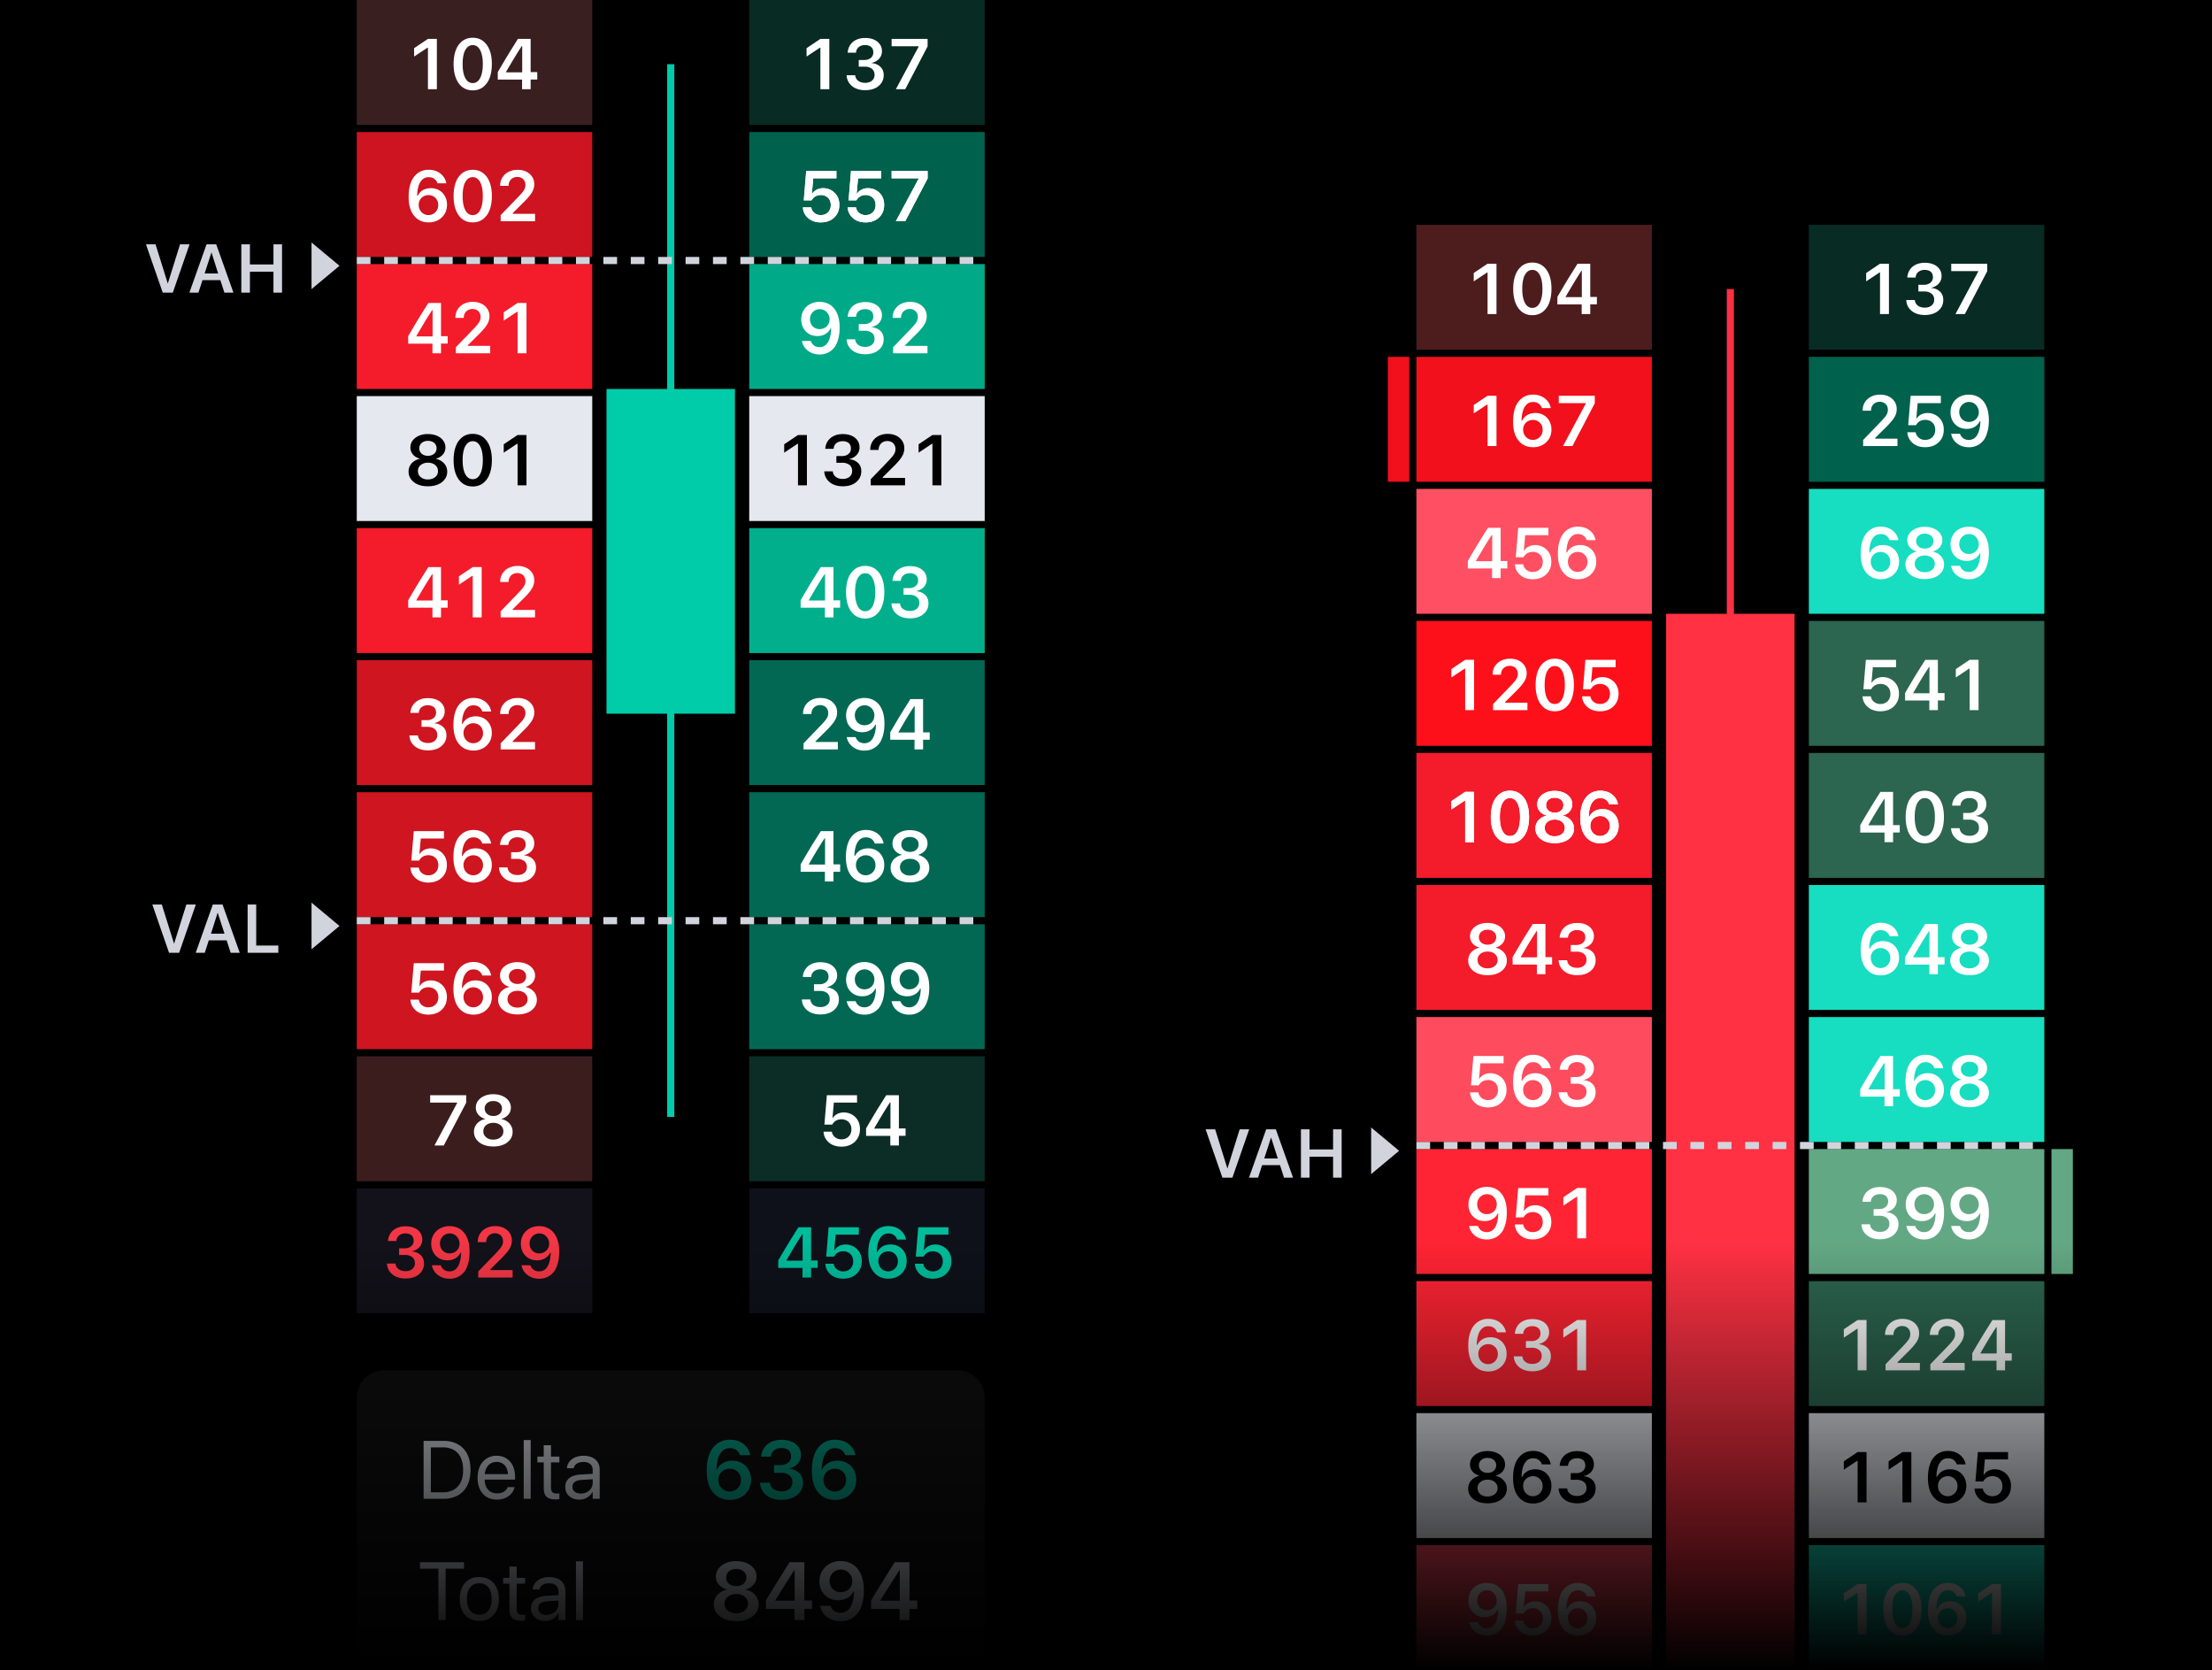 <svg xmlns="http://www.w3.org/2000/svg" width="620" height="468" fill="none" viewBox="0 0 620 468"><g clip-path="url(#aum342uj5)"><path fill="#000" d="M0 0h620v468H0z"/><g filter="url(#bum342uj5)"><path fill="#0CA" d="M189 109h17v91h-17v113h-2V200h-17v-91h17V18h2z"/></g><path fill="#3A1F20" d="M100 0h66v35h-66z"/><path fill="#082B24" d="M210 0h66v35h-66z"/><path fill="#CD1420" d="M100 37h66v35h-66z"/><path fill="#00614C" d="M210 37h66v35h-66z"/><path fill="#F41B2B" d="M100 74h66v35h-66z"/><path fill="#00A987" d="M210 74h66v35h-66z"/><path fill="#E6E8EF" d="M100 111h66v35h-66zM210 111h66v35h-66z"/><path fill="#F41B2B" d="M100 148h66v35h-66z"/><path fill="#02AF8C" d="M210 148h66v35h-66z"/><path fill="#CE1520" d="M100 185h66v35h-66z"/><path fill="#036853" d="M210 185h66v35h-66z"/><path fill="#CE1520" d="M100 222h66v35h-66z"/><path fill="#036853" d="M210 222h66v35h-66z"/><path fill="#CE1520" d="M100 259h66v35h-66z"/><path fill="#036853" d="M210 259h66v35h-66z"/><path fill="#3C1D1E" d="M100 296h66v35h-66z"/><path fill="#0C2D26" d="M210 296h66v35h-66z"/><path fill="#131119" d="M100 333h66v35h-66z"/><path fill="#0E1119" d="M210 333h66v35h-66z"/><path fill="#fff" d="M119.95 25V13.37h-.14l-3.74 2.48V13.5l3.88-2.6h2.5V25zM132.5 25.32q-1.68 0-2.88-.9-1.19-.9-1.84-2.55-.64-1.65-.64-3.91v-.02q0-2.27.64-3.92a5.6 5.6 0 0 1 1.84-2.54q1.2-.9 2.88-.9 1.67 0 2.87.9t1.85 2.54.64 3.92v.02q0 2.25-.64 3.91a5.7 5.7 0 0 1-1.85 2.55q-1.2.9-2.87.9m0-2.04q.9 0 1.52-.63.64-.65.97-1.84.34-1.2.34-2.85v-.02q0-1.65-.34-2.84-.33-1.2-.97-1.83a2 2 0 0 0-1.52-.63q-.9 0-1.53.63a4 4 0 0 0-.97 1.83q-.33 1.18-.33 2.84v.02q0 1.66.33 2.85.34 1.19.97 1.84.63.63 1.53.63M146.33 25v-2.7h-6.81V20.2l2.23-3.78 1.14-1.88 2.28-3.64h3.56v9.31h1.86v2.07h-1.86V25zm-4.5-4.73h4.54V12.9h-.12a100 100 0 0 0-1.79 2.83l-1.78 2.96-.85 1.47zM229.95 25V13.37h-.14l-3.74 2.48V13.5l3.88-2.6h2.5V25zM242.5 25.27q-1.5 0-2.64-.51a4.4 4.4 0 0 1-1.8-1.44 4 4 0 0 1-.75-2.12v-.12h2.4v.1q.08.6.43 1.06.36.45.96.72.61.25 1.4.25.8 0 1.39-.28.6-.29.91-.78.33-.5.33-1.14v-.02q0-1.12-.76-1.71a3.2 3.2 0 0 0-2.05-.6h-1.62v-1.87h1.58q.75 0 1.31-.28.57-.27.88-.74.31-.48.31-1.1v-.01q0-.65-.27-1.1-.26-.47-.78-.7a3 3 0 0 0-1.24-.25q-.72 0-1.28.25-.55.25-.88.7-.33.46-.39 1.1v.09h-2.34v-.11q.12-1.22.74-2.12a4 4 0 0 1 1.69-1.4q1.06-.5 2.46-.5 1.43 0 2.48.46 1.07.48 1.64 1.31.6.84.59 1.94v.02a3.1 3.1 0 0 1-1.42 2.64q-.65.44-1.47.62v.05q1.52.15 2.45 1.03.93.89.93 2.34v.02q0 1.23-.66 2.2a4.4 4.4 0 0 1-1.82 1.48q-1.15.52-2.7.52M251.1 25l6.37-11.9v-.13h-7.56V10.9H260V13L253.73 25zM120.12 62.32q-1.12 0-2.14-.4a5 5 0 0 1-1.78-1.3 6 6 0 0 1-1.22-2.22q-.45-1.36-.44-3.27v-.01q0-2.37.67-4.06a5.6 5.6 0 0 1 1.94-2.58 5 5 0 0 1 3.02-.9q1.29 0 2.31.47 1.05.48 1.7 1.3.69.85.9 1.9l.03.12h-2.48l-.03-.1a2.5 2.5 0 0 0-1.34-1.42q-.47-.2-1.1-.2-1.09 0-1.78.66a4 4 0 0 0-1.05 1.76 9 9 0 0 0-.4 2.72v.28l.43 2.35q0 .8.36 1.45.37.65 1 1.03.6.37 1.38.37.75 0 1.38-.37t.98-1q.37-.64.37-1.42v-.02q0-.81-.35-1.44a2.67 2.67 0 0 0-2.36-1.35q-.78 0-1.4.36a2.6 2.6 0 0 0-1 .96q-.36.62-.36 1.42v.01h-.58v-2.55h.31q.26-.58.75-1.06.5-.5 1.23-.78a5 5 0 0 1 1.68-.3q1.35 0 2.36.6 1.03.6 1.6 1.66.59 1.05.58 2.38v.02q0 1.43-.66 2.55a5 5 0 0 1-1.84 1.75 5.5 5.5 0 0 1-2.67.63M132.5 62.32q-1.68 0-2.88-.9-1.19-.9-1.84-2.55-.64-1.65-.64-3.91v-.02q0-2.27.64-3.92a5.6 5.6 0 0 1 1.84-2.54q1.2-.9 2.88-.9 1.67 0 2.87.9t1.85 2.54.64 3.92v.02q0 2.26-.64 3.91a5.7 5.7 0 0 1-1.85 2.55q-1.2.9-2.87.9m0-2.04q.9 0 1.52-.63.64-.65.97-1.84.34-1.2.34-2.85v-.02q0-1.65-.34-2.84-.33-1.2-.97-1.83a2 2 0 0 0-1.52-.63q-.9 0-1.53.63a4 4 0 0 0-.97 1.83q-.33 1.18-.33 2.84v.02q0 1.66.33 2.85.34 1.19.97 1.84.63.63 1.53.63M140.33 62v-1.7l4.59-4.76q.93-.95 1.44-1.57t.7-1.1q.22-.49.21-1.02v-.03q0-.64-.28-1.14-.27-.5-.78-.79t-1.2-.3q-.73 0-1.3.32-.54.31-.85.86-.3.54-.31 1.26l-.01.05h-2.35v-.04q0-1.3.63-2.32.63-1 1.74-1.57a5.5 5.5 0 0 1 2.54-.56q1.36 0 2.4.51 1.05.52 1.65 1.43t.6 2.09v.03q0 .8-.29 1.55-.3.75-1 1.64t-1.96 2.11L143 60.44l.72-1.24v1.24l-.72-.52h6.97V62zM230.08 62.32q-1.45 0-2.54-.53a4.5 4.5 0 0 1-1.74-1.46 4 4 0 0 1-.74-2.08l-.01-.13h2.33l.01.07q.1.58.46 1.06a2.7 2.7 0 0 0 2.24 1.02q.82 0 1.44-.36.63-.36.98-1 .36-.62.35-1.46v-.02a3 3 0 0 0-.35-1.45 2.5 2.5 0 0 0-.98-.97 3 3 0 0 0-1.42-.36q-.6 0-1.1.17a2.7 2.7 0 0 0-1.25.9q-.15.18-.3.43h-2.17l.69-8.24h8.46v2.06h-6.49l-.4 4.28h.15q.3-.49.75-.81.46-.34 1.03-.51.6-.2 1.25-.19a4.5 4.5 0 0 1 3.95 2.25q.58 1.05.58 2.4v.02q0 1.46-.66 2.57a4.6 4.6 0 0 1-1.84 1.73q-1.15.6-2.68.61m12.56 0q-1.45 0-2.54-.53a4.5 4.5 0 0 1-1.74-1.46 4 4 0 0 1-.74-2.08l-.01-.13h2.33l.01.07q.1.58.46 1.06a2.7 2.7 0 0 0 2.24 1.02q.82 0 1.44-.36.63-.36.98-1 .35-.62.35-1.46v-.02a3 3 0 0 0-.35-1.45 2.5 2.5 0 0 0-.98-.97 3 3 0 0 0-1.42-.36q-.6 0-1.1.17a2.7 2.7 0 0 0-1.25.9q-.15.18-.3.43h-2.17l.69-8.24H247v2.06h-6.5l-.38 4.28h.13q.3-.49.76-.81.46-.34 1.03-.51.59-.2 1.25-.19a4.5 4.5 0 0 1 3.95 2.25q.58 1.05.58 2.4v.02q0 1.46-.66 2.57a4.7 4.7 0 0 1-1.84 1.73q-1.16.6-2.68.61m8.46-.32 6.37-11.9v-.13h-7.56V47.9H260V50L253.73 62z"/><path fill="#fff" d="M230.08 62.32q-1.45 0-2.54-.53a4.5 4.5 0 0 1-1.74-1.46 4 4 0 0 1-.74-2.08l-.01-.13h2.33l.01.07q.1.58.46 1.06a2.7 2.7 0 0 0 2.24 1.02q.82 0 1.44-.36.63-.36.98-1 .35-.62.35-1.46v-.02a3 3 0 0 0-.35-1.45 2.5 2.5 0 0 0-.98-.97 3 3 0 0 0-1.42-.36q-.6 0-1.1.17a2.7 2.7 0 0 0-1.25.9q-.15.18-.3.43h-2.17l.69-8.24h8.46v2.06h-6.5l-.38 4.28h.13q.3-.49.76-.81.46-.34 1.03-.51.6-.2 1.25-.19a4.5 4.5 0 0 1 3.95 2.25q.58 1.05.58 2.4v.02q0 1.46-.66 2.57a4.7 4.7 0 0 1-1.84 1.73q-1.16.6-2.68.61M242.64 62.32q-1.45 0-2.54-.53a4.5 4.5 0 0 1-1.74-1.46 4 4 0 0 1-.74-2.08l-.01-.13h2.33l.01.07q.1.58.46 1.06a2.7 2.7 0 0 0 2.24 1.02q.81 0 1.44-.36t.98-1q.35-.62.35-1.46v-.02a3 3 0 0 0-.35-1.45 2.5 2.5 0 0 0-.98-.97 3 3 0 0 0-1.43-.36q-.6 0-1.1.17a2.7 2.7 0 0 0-1.24.9q-.16.18-.3.43h-2.17l.68-8.24H247v2.06h-6.5l-.38 4.28h.13q.3-.49.75-.81.47-.34 1.04-.51.59-.2 1.25-.19a4.5 4.5 0 0 1 3.95 2.25q.58 1.05.58 2.4v.02q0 1.46-.66 2.57a4.6 4.6 0 0 1-1.84 1.73q-1.16.6-2.68.61M251.1 62l6.37-11.9v-.13h-7.56V47.9H260V50L253.73 62zM121.21 99v-2.7h-6.8V94.2l2.22-3.78 1.14-1.88 1.15-1.84 1.14-1.8h3.55v9.31h1.87v2.07h-1.87V99zm-4.5-4.73h4.54V86.9h-.12a110 110 0 0 0-2.68 4.3l-.88 1.5q-.45.72-.85 1.46zM127.77 99v-1.7l4.6-4.76q.92-.95 1.43-1.57t.71-1.1.2-1.02v-.03q0-.64-.28-1.14-.27-.5-.78-.79t-1.2-.3q-.73 0-1.29.32-.54.31-.86.86-.3.54-.31 1.26l-.01.05h-2.34v-.04q0-1.3.62-2.32.63-1 1.74-1.57a5.5 5.5 0 0 1 2.54-.56q1.36 0 2.41.51 1.05.52 1.64 1.43.6.9.6 2.09v.03q0 .8-.29 1.55-.3.75-1 1.64t-1.96 2.11l-3.51 3.49.72-1.24v1.24l-.72-.52h6.97V99zM145.07 99V87.37h-.15l-3.73 2.48V87.5l3.88-2.6h2.5V99zM229.77 84.59q1.11 0 2.13.42 1 .4 1.77 1.28.78.86 1.22 2.23.45 1.35.45 3.25v.02q0 2.37-.67 4.06a5.06 5.06 0 0 1-4.96 3.48q-1.29 0-2.32-.48a5 5 0 0 1-1.7-1.3 4.3 4.3 0 0 1-.9-1.9l-.01-.1h2.47l.03.08q.2.49.52.86.34.37.82.58.5.2 1.1.2a2.5 2.5 0 0 0 1.78-.66q.7-.67 1.04-1.77a9 9 0 0 0 .4-2.73v-.27l-.42-2.35a2.8 2.8 0 0 0-1.36-2.47 2.6 2.6 0 0 0-1.37-.38A2.7 2.7 0 0 0 227.4 88q-.37.64-.37 1.42v.02q0 .81.35 1.44a2.6 2.6 0 0 0 2.37 1.34q.78 0 1.4-.35.63-.35.99-.97.37-.6.37-1.41v-.01h.58v2.55h-.3q-.27.57-.77 1.06t-1.23.78q-.72.3-1.67.3-1.34 0-2.36-.6a4.3 4.3 0 0 1-1.6-1.66q-.58-1.05-.58-2.38v-.02q0-1.43.66-2.55a4.7 4.7 0 0 1 1.84-1.75 5.5 5.5 0 0 1 2.68-.63M242.5 99.27q-1.5 0-2.64-.51a4.4 4.4 0 0 1-1.8-1.44 4 4 0 0 1-.75-2.12v-.12h2.4v.1q.08.6.43 1.06.36.45.96.72.61.25 1.4.25.8 0 1.39-.28.6-.28.91-.78.33-.5.33-1.14v-.02q0-1.12-.76-1.71a3.2 3.2 0 0 0-2.05-.6h-1.62v-1.87h1.58q.75 0 1.31-.28.57-.27.88-.74t.31-1.1v-.01q0-.65-.27-1.1-.26-.47-.78-.7a3 3 0 0 0-1.24-.25q-.72 0-1.28.25-.55.25-.88.7-.33.46-.39 1.1v.09h-2.34v-.11q.12-1.22.74-2.12a4 4 0 0 1 1.69-1.4q1.06-.5 2.46-.5 1.43 0 2.48.46 1.07.47 1.64 1.31.6.83.59 1.94v.02a3.1 3.1 0 0 1-1.42 2.64q-.65.44-1.47.62v.05q1.52.15 2.45 1.03.93.89.93 2.34v.02q0 1.23-.66 2.2a4.4 4.4 0 0 1-1.82 1.48q-1.15.52-2.7.52M250.33 99v-1.7l4.59-4.76q.93-.95 1.44-1.57t.7-1.1.21-1.02v-.03q0-.64-.28-1.14-.27-.5-.78-.79t-1.2-.3q-.73 0-1.3.32-.54.31-.85.86-.3.54-.31 1.26l-.01.05h-2.35v-.04q0-1.3.63-2.32.63-1 1.74-1.57a5.5 5.5 0 0 1 2.54-.56q1.36 0 2.4.51 1.05.52 1.65 1.43t.6 2.09v.03q0 .8-.29 1.55-.3.75-1 1.64t-1.96 2.11L253 97.44l.72-1.24v1.24l-.72-.52h6.97V99z"/><path fill="#000" d="M119.94 136.27q-1.6 0-2.81-.51a4.6 4.6 0 0 1-1.91-1.44 3.5 3.5 0 0 1-.7-2.14v-.02a3.4 3.4 0 0 1 1.5-2.88 4 4 0 0 1 1.65-.7v-.05q-1.2-.33-1.92-1.15a3 3 0 0 1-.72-1.98v-.02q0-1.08.62-1.92.64-.84 1.74-1.34a6 6 0 0 1 2.55-.48q1.44 0 2.54.48a4 4 0 0 1 1.74 1.34q.63.84.63 1.93v.01a3 3 0 0 1-.73 1.98q-.72.82-1.9 1.15v.06q.9.18 1.62.7.7.49 1.11 1.23.4.75.4 1.64v.02q0 1.2-.7 2.14a4.5 4.5 0 0 1-1.9 1.44q-1.2.51-2.8.51m0-1.92q.82 0 1.46-.3.63-.3 1-.82.35-.53.35-1.21V132q0-.69-.36-1.22a2.4 2.4 0 0 0-.98-.82q-.64-.3-1.47-.3t-1.46.3-1 .82q-.35.54-.35 1.22v.02q0 .67.35 1.2.36.53 1 .84t1.46.29m0-6.62q.72 0 1.26-.27.55-.25.85-.73t.31-1.1v-.01q0-.61-.3-1.09-.32-.46-.86-.73a3 3 0 0 0-1.26-.26q-.71 0-1.26.26-.54.27-.86.73-.3.48-.31 1.09v.02a2 2 0 0 0 1.17 1.83q.56.26 1.26.26M132.5 136.32q-1.68 0-2.88-.9a5.7 5.7 0 0 1-1.84-2.54q-.64-1.65-.64-3.92v-.02q0-2.27.64-3.92a5.6 5.6 0 0 1 1.84-2.54q1.2-.9 2.88-.9 1.67 0 2.87.9a5.6 5.6 0 0 1 1.85 2.54q.64 1.65.64 3.92v.02q0 2.25-.64 3.91a5.7 5.7 0 0 1-1.85 2.55q-1.2.9-2.87.9m0-2.04q.9 0 1.52-.63.64-.65.97-1.84.34-1.2.34-2.85v-.02q0-1.65-.34-2.84-.33-1.2-.97-1.83a2 2 0 0 0-1.52-.63q-.9 0-1.53.63a4 4 0 0 0-.97 1.83q-.33 1.18-.33 2.84v.02q0 1.66.33 2.85.34 1.19.97 1.84.63.63 1.53.63M145.07 136v-11.63h-.15l-3.73 2.48v-2.35l3.88-2.6h2.5V136zM223.67 136v-11.63h-.14l-3.73 2.48v-2.35l3.87-2.6h2.5V136zM236.23 136.27q-1.5 0-2.64-.51a4.5 4.5 0 0 1-1.8-1.44 4 4 0 0 1-.75-2.12l-.01-.12h2.4v.1q.08.6.43 1.06.36.45.96.72.6.25 1.41.25t1.38-.28q.6-.28.92-.78t.32-1.14v-.02q0-1.12-.75-1.71a3.2 3.2 0 0 0-2.05-.6h-1.62v-1.87H236q.75 0 1.32-.28.56-.27.88-.74.3-.47.3-1.1v-.01q0-.65-.27-1.1-.26-.47-.78-.7a3 3 0 0 0-1.24-.25q-.72 0-1.28.25-.55.25-.88.7-.33.46-.39 1.1v.09h-2.34v-.11a4.3 4.3 0 0 1 .74-2.12q.64-.91 1.7-1.4 1.05-.5 2.45-.5 1.43 0 2.48.46 1.07.48 1.64 1.31.6.84.59 1.94v.02a3.1 3.1 0 0 1-1.42 2.64q-.64.44-1.47.62v.05q1.52.15 2.45 1.03t.93 2.34v.02q0 1.24-.66 2.2a4.4 4.4 0 0 1-1.81 1.48q-1.17.52-2.7.52M244.05 136v-1.7l4.6-4.76a29 29 0 0 0 1.43-1.57q.51-.62.71-1.1.2-.5.2-1.02v-.03q0-.63-.28-1.14-.27-.5-.78-.79t-1.2-.3q-.74 0-1.29.32-.54.31-.86.86-.3.54-.31 1.26l-.01.05h-2.34v-.04q0-1.31.62-2.32.64-1 1.74-1.57a5.5 5.5 0 0 1 2.54-.56q1.36 0 2.41.51 1.04.52 1.64 1.43t.6 2.09v.03q0 .8-.29 1.55-.3.75-1 1.64a25 25 0 0 1-1.96 2.11l-3.51 3.49.72-1.24v1.24l-.72-.52h6.97V136zM261.35 136v-11.63h-.15l-3.73 2.48v-2.35l3.88-2.6h2.5V136z"/><path fill="#fff" d="M121.21 173v-2.7h-6.8v-2.09a309 309 0 0 1 3.36-5.66l1.15-1.84 1.14-1.8h3.55v9.31h1.87v2.07h-1.87V173zm-4.5-4.73h4.54v-7.37h-.12a119 119 0 0 0-2.68 4.3l-.88 1.5q-.45.72-.85 1.46zM132.5 173v-11.63h-.14l-3.73 2.48v-2.35l3.88-2.6h2.5V173zM140.33 173v-1.7l4.59-4.76a28 28 0 0 0 1.44-1.57q.51-.62.7-1.1.22-.49.21-1.02v-.03q0-.63-.28-1.14-.27-.5-.78-.79t-1.2-.3q-.73 0-1.3.32-.54.31-.85.86-.3.54-.31 1.26l-.01.05h-2.35v-.04q0-1.3.63-2.31t1.74-1.58a5.5 5.5 0 0 1 2.54-.56q1.36 0 2.4.51 1.05.52 1.65 1.43t.6 2.09v.03q0 .8-.29 1.55-.3.75-1 1.64t-1.96 2.11l-3.51 3.49.72-1.24v1.24l-.72-.52h6.97V173zM231.21 173v-2.7h-6.8v-2.09a309 309 0 0 1 3.36-5.66l1.15-1.84 1.14-1.8h3.55v9.31h1.87v2.07h-1.87V173zm-4.5-4.73h4.54v-7.37h-.12a119 119 0 0 0-3.56 5.8q-.45.72-.85 1.46zM242.5 173.32q-1.68 0-2.88-.9a5.7 5.7 0 0 1-1.84-2.54q-.64-1.65-.64-3.92v-.02q0-2.27.64-3.92a5.6 5.6 0 0 1 1.84-2.54q1.2-.9 2.88-.9 1.67 0 2.87.9a5.6 5.6 0 0 1 1.85 2.54q.64 1.65.64 3.92v.02q0 2.25-.64 3.91a5.7 5.7 0 0 1-1.85 2.55q-1.2.9-2.87.9m0-2.04q.9 0 1.52-.63.64-.65.97-1.84.34-1.2.34-2.85v-.02q0-1.66-.34-2.84-.33-1.2-.97-1.83a2 2 0 0 0-1.52-.63q-.9 0-1.53.63a4 4 0 0 0-.97 1.83q-.33 1.17-.33 2.84v.02q0 1.66.33 2.85.34 1.19.97 1.84.63.63 1.53.63M255.07 173.27q-1.52 0-2.65-.51a4.5 4.5 0 0 1-1.8-1.44 4 4 0 0 1-.75-2.12v-.12h2.4v.1q.08.6.42 1.06.37.45.97.72.6.25 1.4.25t1.38-.28q.6-.28.92-.78t.32-1.14v-.02q0-1.12-.75-1.71a3.2 3.2 0 0 0-2.05-.6h-1.62v-1.87h1.57q.76 0 1.32-.28.57-.27.88-.74.3-.48.31-1.1v-.01q0-.65-.27-1.1-.27-.47-.78-.7a3 3 0 0 0-1.24-.25q-.73 0-1.28.25t-.88.7q-.33.46-.4 1.1v.09h-2.34l.01-.11a4.3 4.3 0 0 1 .74-2.12q.63-.9 1.69-1.4t2.46-.5q1.42 0 2.48.46 1.05.47 1.64 1.31t.58 1.94v.02a3.1 3.1 0 0 1-1.41 2.64q-.64.44-1.48.62v.05q1.53.15 2.45 1.03t.93 2.34v.02q0 1.24-.65 2.2a4.4 4.4 0 0 1-1.82 1.48q-1.15.52-2.7.52M119.95 210.27q-1.5 0-2.64-.51a4.4 4.4 0 0 1-1.8-1.44 4 4 0 0 1-.75-2.12l-.01-.12h2.4v.1q.08.6.43 1.06.36.45.97.72.6.25 1.4.25t1.38-.28q.6-.28.92-.78t.32-1.14v-.02q0-1.12-.75-1.71-.75-.6-2.05-.6h-1.62v-1.87h1.57q.75 0 1.31-.28.58-.27.88-.74.32-.48.32-1.1v-.01q0-.65-.28-1.1-.26-.47-.78-.7a3 3 0 0 0-1.24-.25q-.72 0-1.28.25-.55.25-.88.7-.33.46-.39 1.1v.09h-2.34v-.11a4.3 4.3 0 0 1 .74-2.12q.63-.9 1.7-1.4 1.05-.5 2.45-.5 1.43 0 2.48.46 1.07.47 1.64 1.31.6.84.59 1.94v.02a3.1 3.1 0 0 1-1.42 2.64q-.65.45-1.47.62v.05q1.52.15 2.45 1.03t.93 2.34v.02q0 1.24-.66 2.2a4.4 4.4 0 0 1-1.81 1.48q-1.17.52-2.7.52M132.68 210.32q-1.13 0-2.14-.4a5 5 0 0 1-1.78-1.3 6 6 0 0 1-1.22-2.22q-.45-1.36-.44-3.27v-.01q0-2.37.67-4.06a5.6 5.6 0 0 1 1.94-2.58q1.27-.9 3.01-.9 1.29 0 2.32.47a4.6 4.6 0 0 1 1.7 1.3q.69.84.9 1.9l.03.12h-2.48l-.03-.1a2.5 2.5 0 0 0-1.34-1.42q-.48-.2-1.1-.2-1.08 0-1.78.66a4 4 0 0 0-1.05 1.76 9 9 0 0 0-.4 2.72v.28l.43 2.35q0 .8.36 1.46.38.65.99 1.02.6.37 1.38.37t1.38-.37q.63-.37.99-1 .37-.64.37-1.42v-.02q0-.81-.35-1.44a2.67 2.67 0 0 0-2.36-1.35q-.78 0-1.41.36a2.6 2.6 0 0 0-1.35 2.38v.01h-.58v-2.55h.3q.27-.57.76-1.06a4 4 0 0 1 1.23-.78 5 5 0 0 1 1.68-.3q1.34 0 2.36.6 1.03.6 1.6 1.66.58 1.05.58 2.38v.02q0 1.43-.66 2.55a5 5 0 0 1-1.84 1.75 5.5 5.5 0 0 1-2.67.63M140.33 210v-1.7l4.59-4.76a28 28 0 0 0 1.44-1.57q.51-.62.7-1.1.22-.49.21-1.02v-.03q0-.63-.28-1.14-.27-.5-.78-.79t-1.2-.3q-.73 0-1.3.32-.54.31-.85.86-.3.54-.31 1.26l-.01.05h-2.35v-.04q0-1.3.63-2.31t1.74-1.58a5.5 5.5 0 0 1 2.54-.56q1.36 0 2.4.51 1.05.52 1.65 1.43t.6 2.09v.03q0 .8-.29 1.55-.3.75-1 1.64t-1.96 2.11l-3.51 3.49.72-1.24v1.24l-.72-.52h6.97V210zM225.22 210v-1.7l4.59-4.76q.93-.95 1.43-1.57.51-.62.71-1.1t.2-1.02v-.03q0-.63-.28-1.14-.27-.5-.78-.79t-1.2-.3q-.73 0-1.29.32-.54.31-.86.86-.3.54-.3 1.26l-.02.05h-2.34v-.04q0-1.3.62-2.31.64-1.01 1.74-1.58a5.5 5.5 0 0 1 2.54-.56q1.37 0 2.41.51 1.05.52 1.64 1.43.6.9.6 2.09v.03q0 .8-.28 1.55a7 7 0 0 1-1.01 1.64 25 25 0 0 1-1.95 2.11l-3.52 3.49.72-1.24v1.24l-.72-.52h6.97V210zM242.32 195.59q1.13 0 2.13.42 1.01.4 1.78 1.28.78.87 1.22 2.23.45 1.36.45 3.25v.02q0 2.37-.67 4.06a5.06 5.06 0 0 1-4.96 3.48q-1.29 0-2.32-.48a5 5 0 0 1-1.7-1.3 4.3 4.3 0 0 1-.9-1.9l-.02-.1h2.47l.04.08q.2.49.52.86.34.37.82.58.5.2 1.1.2a2.5 2.5 0 0 0 1.78-.66q.69-.67 1.04-1.77a9 9 0 0 0 .4-2.74v-.26l-.42-2.35a2.8 2.8 0 0 0-1.36-2.47 2.6 2.6 0 0 0-1.38-.38 2.7 2.7 0 0 0-2.37 1.37q-.37.64-.37 1.42v.02q0 .8.35 1.45a2.6 2.6 0 0 0 2.36 1.33q.8 0 1.41-.35.63-.35.99-.97.36-.6.37-1.41v-.01h.57v2.55h-.3q-.25.57-.76 1.06a4 4 0 0 1-1.23.78q-.72.3-1.67.3-1.34 0-2.37-.6a4.3 4.3 0 0 1-1.6-1.66q-.57-1.05-.57-2.38v-.02q0-1.43.66-2.55a4.7 4.7 0 0 1 1.84-1.75 5.5 5.5 0 0 1 2.67-.63M256.33 210v-2.7h-6.81v-2.09l2.23-3.78 1.14-1.88 2.28-3.64h3.56v9.31h1.86v2.07h-1.86V210zm-4.5-4.73h4.54v-7.37h-.12a107 107 0 0 0-2.69 4.3l-1.73 2.96zM120.08 247.32a6 6 0 0 1-2.54-.53 4.5 4.5 0 0 1-1.74-1.46 4 4 0 0 1-.74-2.08l-.01-.13h2.33l.01.07q.1.58.46 1.06a2.7 2.7 0 0 0 2.24 1.02q.83 0 1.44-.36.63-.36.98-1 .35-.62.35-1.46v-.02a3 3 0 0 0-.35-1.45 2.5 2.5 0 0 0-.98-.97 3 3 0 0 0-1.42-.36q-.6 0-1.1.17a2.7 2.7 0 0 0-1.25.9q-.15.19-.3.43h-2.17l.69-8.24h8.46v2.06h-6.5l-.38 4.28h.13q.3-.49.76-.81.46-.35 1.03-.51.6-.2 1.25-.19a4.5 4.5 0 0 1 3.95 2.25q.58 1.05.58 2.4v.02q0 1.46-.66 2.57a4.7 4.7 0 0 1-1.84 1.73q-1.16.6-2.68.61M132.68 247.32q-1.13 0-2.14-.4a5 5 0 0 1-1.78-1.3 6 6 0 0 1-1.22-2.22q-.45-1.36-.44-3.27v-.01q0-2.37.67-4.06a5.6 5.6 0 0 1 1.94-2.58q1.27-.9 3.01-.9 1.29 0 2.32.47a4.6 4.6 0 0 1 1.7 1.3q.69.84.9 1.9l.03.12h-2.48l-.03-.1a2.5 2.5 0 0 0-1.34-1.42q-.48-.2-1.1-.2-1.08 0-1.78.66a4 4 0 0 0-1.05 1.76 9 9 0 0 0-.4 2.72v.28l.43 2.35q0 .8.36 1.46.38.65.99 1.02.6.37 1.38.37t1.38-.37q.63-.37.99-1 .37-.64.37-1.42v-.02q0-.81-.35-1.44a2.67 2.67 0 0 0-2.36-1.35q-.78 0-1.41.36a2.6 2.6 0 0 0-1.35 2.38v.01h-.58v-2.55h.3q.27-.57.76-1.06a4 4 0 0 1 1.23-.78 5 5 0 0 1 1.68-.3q1.34 0 2.36.6 1.03.6 1.6 1.66.58 1.05.58 2.38v.02q0 1.43-.66 2.55a5 5 0 0 1-1.84 1.75 5.5 5.5 0 0 1-2.67.63M145.07 247.27q-1.52 0-2.65-.51a4.5 4.5 0 0 1-1.8-1.44 4 4 0 0 1-.75-2.12v-.12h2.4v.1q.07.6.42 1.06.37.45.97.72.6.25 1.4.25t1.38-.28q.6-.28.92-.78t.32-1.14v-.02q0-1.12-.75-1.71a3.2 3.2 0 0 0-2.05-.6h-1.62v-1.87h1.57q.76 0 1.32-.28.57-.27.88-.74.3-.48.31-1.1v-.01q0-.65-.27-1.1-.27-.47-.78-.7a3 3 0 0 0-1.24-.25q-.73 0-1.28.25t-.88.7q-.33.46-.4 1.1v.09h-2.34l.01-.11a4.3 4.3 0 0 1 .74-2.12q.63-.9 1.69-1.4t2.46-.5q1.42 0 2.48.46 1.05.47 1.64 1.31t.58 1.94v.02a3.1 3.1 0 0 1-1.41 2.64q-.64.45-1.48.62v.05q1.53.15 2.45 1.03t.93 2.34v.02q0 1.24-.65 2.2a4.4 4.4 0 0 1-1.82 1.48q-1.16.52-2.7.52M231.21 247v-2.7h-6.8v-2.09a309 309 0 0 1 3.36-5.66l1.15-1.84 1.14-1.8h3.55v9.31h1.87v2.07h-1.87V247zm-4.5-4.73h4.54v-7.37h-.12a119 119 0 0 0-3.56 5.8q-.45.72-.85 1.46zM242.68 247.32q-1.13 0-2.14-.4a5 5 0 0 1-1.78-1.3 6 6 0 0 1-1.22-2.22q-.44-1.36-.44-3.27v-.01q0-2.37.67-4.06a5.6 5.6 0 0 1 1.94-2.58q1.26-.9 3.01-.9 1.29 0 2.32.47a4.6 4.6 0 0 1 1.7 1.3q.69.84.9 1.9l.03.12h-2.48l-.03-.1a2.5 2.5 0 0 0-1.34-1.42q-.48-.2-1.1-.2-1.08 0-1.78.66a4 4 0 0 0-1.05 1.76 9 9 0 0 0-.4 2.72v.28l.43 2.35q0 .8.36 1.46.37.65.99 1.02.6.37 1.38.37t1.38-.37q.63-.37.99-1 .37-.64.37-1.42v-.02q0-.81-.35-1.44a2.67 2.67 0 0 0-2.36-1.35q-.78 0-1.41.36a2.6 2.6 0 0 0-1.35 2.38v.01h-.58v-2.55h.3q.27-.57.76-1.06a4 4 0 0 1 1.23-.78 5 5 0 0 1 1.68-.3q1.34 0 2.36.6 1.03.6 1.6 1.66.58 1.05.58 2.38v.02q0 1.43-.66 2.55a5 5 0 0 1-1.84 1.75 5.5 5.5 0 0 1-2.67.63M255.06 247.27q-1.6 0-2.81-.51a4.6 4.6 0 0 1-1.92-1.44 3.5 3.5 0 0 1-.7-2.14v-.02a3.4 3.4 0 0 1 1.51-2.88 4 4 0 0 1 1.64-.7v-.05q-1.2-.33-1.91-1.15a3 3 0 0 1-.72-1.98v-.02q0-1.08.62-1.92.63-.84 1.74-1.34a6 6 0 0 1 2.55-.49q1.43 0 2.54.5 1.11.49 1.73 1.33.64.84.64 1.92v.02a3 3 0 0 1-.73 1.98q-.73.82-1.9 1.15v.06q.91.18 1.61.7.72.49 1.12 1.23.4.75.4 1.64v.02q0 1.2-.7 2.14a4.5 4.5 0 0 1-1.9 1.44q-1.21.51-2.81.51m0-1.92q.81 0 1.45-.3t1-.82.36-1.21V243q0-.69-.36-1.22a2.4 2.4 0 0 0-.99-.82q-.63-.3-1.46-.3-.84 0-1.47.3t-1 .82q-.34.54-.34 1.22v.02q0 .67.35 1.2.36.53 1 .84.63.3 1.46.29m0-6.62q.72 0 1.26-.26.54-.27.85-.74t.3-1.1v-.01q0-.61-.3-1.09-.3-.46-.85-.73a3 3 0 0 0-1.26-.26q-.72 0-1.26.26-.55.27-.86.73-.31.48-.31 1.09v.02a2 2 0 0 0 1.17 1.83q.54.26 1.26.26M120.08 284.32a6 6 0 0 1-2.54-.52 4.5 4.5 0 0 1-1.74-1.47 4 4 0 0 1-.74-2.08l-.01-.13h2.33l.01.07q.1.58.46 1.06a2.7 2.7 0 0 0 2.24 1.02q.83 0 1.44-.36.63-.36.98-1 .35-.62.35-1.46v-.02a3 3 0 0 0-.35-1.45 2.5 2.5 0 0 0-.98-.97 3 3 0 0 0-1.42-.36q-.6 0-1.1.17a2.7 2.7 0 0 0-1.25.9q-.15.18-.3.43h-2.17l.69-8.24h8.46v2.06h-6.5l-.38 4.28h.13q.3-.49.76-.81.46-.34 1.03-.51.6-.2 1.25-.19a4.5 4.5 0 0 1 3.95 2.25q.58 1.05.58 2.4v.02q0 1.46-.66 2.57a4.7 4.7 0 0 1-1.84 1.73q-1.16.6-2.68.61M132.68 284.32q-1.13 0-2.14-.4a5 5 0 0 1-1.78-1.3 6 6 0 0 1-1.22-2.22q-.45-1.37-.44-3.26v-.02q0-2.37.67-4.06a5.6 5.6 0 0 1 1.94-2.58q1.27-.9 3.01-.9 1.29 0 2.32.48a4.6 4.6 0 0 1 1.7 1.3q.69.82.9 1.9l.03.1h-2.48l-.03-.08a2.5 2.5 0 0 0-1.34-1.43q-.48-.2-1.1-.2-1.08 0-1.78.66a4 4 0 0 0-1.05 1.76 9 9 0 0 0-.4 2.72v.28l.43 2.35q0 .8.36 1.45.38.66.99 1.03.6.37 1.38.37t1.38-.37q.63-.37.99-1 .37-.64.37-1.42v-.02q0-.81-.35-1.44a2.67 2.67 0 0 0-2.36-1.35q-.78 0-1.41.36a2.6 2.6 0 0 0-1.35 2.38v.01h-.58v-2.55h.3q.27-.58.76-1.06a4 4 0 0 1 1.23-.79 5 5 0 0 1 1.68-.29q1.34 0 2.36.6 1.03.6 1.6 1.66.58 1.05.58 2.38v.02q0 1.43-.66 2.55a5 5 0 0 1-1.84 1.75 5.5 5.5 0 0 1-2.67.63M145.06 284.27q-1.6 0-2.81-.51a4.6 4.6 0 0 1-1.92-1.44 3.5 3.5 0 0 1-.7-2.14v-.02a3.4 3.4 0 0 1 1.51-2.88 4 4 0 0 1 1.64-.7v-.05q-1.2-.33-1.91-1.15a3 3 0 0 1-.72-1.98v-.01q0-1.1.62-1.93.63-.84 1.74-1.34a6 6 0 0 1 2.55-.49q1.43 0 2.54.5 1.11.48 1.73 1.33.64.84.64 1.93v.01a3 3 0 0 1-.73 1.98q-.73.82-1.9 1.15v.06q.91.18 1.61.7.72.49 1.12 1.23.4.75.4 1.64v.02q0 1.2-.7 2.14a4.5 4.5 0 0 1-1.9 1.44q-1.21.51-2.81.51m0-1.92q.81 0 1.45-.3t1-.82.36-1.21V280q0-.69-.36-1.21a2.4 2.4 0 0 0-.99-.84q-.63-.3-1.46-.3-.84 0-1.47.3t-1 .84q-.34.53-.34 1.2v.03q0 .68.35 1.2.36.53 1 .84.63.3 1.46.29m0-6.62q.72 0 1.26-.27.55-.25.85-.73.3-.47.3-1.1v-.01q0-.62-.3-1.08t-.85-.74a3 3 0 0 0-1.26-.26q-.72 0-1.26.26-.55.27-.86.74t-.31 1.08v.02a2 2 0 0 0 1.17 1.82q.54.27 1.26.27M229.95 284.27q-1.5 0-2.64-.51a4.4 4.4 0 0 1-1.8-1.44 4 4 0 0 1-.75-2.12l-.01-.12h2.4v.1q.08.6.43 1.06.36.45.96.72.6.25 1.41.25t1.38-.28q.6-.29.92-.78t.32-1.14v-.02q0-1.12-.75-1.71-.75-.6-2.05-.6h-1.62v-1.87h1.57q.75 0 1.31-.28.58-.27.88-.74.32-.47.32-1.1v-.01q0-.65-.28-1.1-.25-.47-.78-.7a3 3 0 0 0-1.24-.25q-.72 0-1.28.25-.54.25-.88.7-.33.47-.39 1.1v.09h-2.34v-.11a4.3 4.3 0 0 1 .74-2.12q.63-.91 1.7-1.4 1.05-.5 2.45-.5 1.43 0 2.48.46 1.07.47 1.64 1.31.6.83.59 1.94v.01a3.1 3.1 0 0 1-1.42 2.65q-.64.44-1.47.62v.05q1.52.15 2.45 1.03t.93 2.35v.01q0 1.23-.66 2.2a4.4 4.4 0 0 1-1.81 1.48q-1.17.52-2.7.52M242.32 269.59q1.13 0 2.13.42 1.01.4 1.78 1.28.78.86 1.22 2.23.45 1.36.45 3.25v.02q0 2.37-.67 4.06a5.06 5.06 0 0 1-4.96 3.48q-1.29 0-2.32-.48a5 5 0 0 1-1.7-1.3 4.3 4.3 0 0 1-.9-1.9l-.02-.1h2.47l.04.08q.2.49.52.86.34.37.82.58.5.2 1.1.2a2.5 2.5 0 0 0 1.78-.66q.69-.66 1.04-1.77a9 9 0 0 0 .4-2.73v-.27l-.42-2.35a2.8 2.8 0 0 0-1.36-2.47 2.6 2.6 0 0 0-1.38-.38 2.7 2.7 0 0 0-2.37 1.37q-.37.64-.37 1.42v.02q0 .81.35 1.44a2.6 2.6 0 0 0 2.36 1.34q.8 0 1.41-.35.63-.35.99-.97.36-.6.37-1.41v-.01h.57v2.55h-.3q-.25.57-.76 1.06a4 4 0 0 1-1.23.78q-.72.3-1.67.3-1.34 0-2.37-.6a4.3 4.3 0 0 1-1.6-1.66q-.57-1.06-.57-2.38v-.02q0-1.43.66-2.55a4.7 4.7 0 0 1 1.84-1.75 5.5 5.5 0 0 1 2.67-.63M254.88 269.59q1.12 0 2.13.42 1 .4 1.78 1.28.77.86 1.22 2.23.45 1.36.45 3.25v.02q0 2.37-.68 4.06a5.06 5.06 0 0 1-4.96 3.48q-1.27 0-2.31-.48a5 5 0 0 1-1.71-1.3 4.3 4.3 0 0 1-.89-1.9l-.02-.1h2.47l.04.08q.19.49.52.86.34.37.82.58t1.1.2a2.5 2.5 0 0 0 1.78-.66q.69-.66 1.03-1.77a9 9 0 0 0 .42-2.73v-.27l-.44-2.35a2.9 2.9 0 0 0-1.35-2.47 2.6 2.6 0 0 0-1.38-.38 2.7 2.7 0 0 0-2.37 1.37q-.37.64-.37 1.42v.02q0 .81.35 1.44a2.6 2.6 0 0 0 2.36 1.34q.79 0 1.4-.35.63-.35 1-.97.37-.6.37-1.41v-.01h.57v2.55h-.3q-.26.57-.76 1.06t-1.23.78q-.72.3-1.67.3-1.34 0-2.37-.6a4.3 4.3 0 0 1-1.6-1.66q-.57-1.06-.57-2.38v-.02q0-1.43.66-2.55a4.7 4.7 0 0 1 1.84-1.75 5.5 5.5 0 0 1 2.67-.63M121.77 321l6.36-11.9v-.13h-7.56v-2.06h10.1v2.1L124.38 321zM138.28 321.27q-1.6 0-2.81-.51a4.6 4.6 0 0 1-1.92-1.44 3.5 3.5 0 0 1-.7-2.14v-.02a3.4 3.4 0 0 1 1.51-2.88 4 4 0 0 1 1.64-.7v-.05q-1.2-.33-1.91-1.15a3 3 0 0 1-.72-1.98v-.01q0-1.1.62-1.93.63-.84 1.74-1.34a6 6 0 0 1 2.55-.49q1.44 0 2.54.5a4 4 0 0 1 1.74 1.33q.63.84.63 1.93v.01a3 3 0 0 1-.73 1.98q-.72.82-1.9 1.15v.06q.9.18 1.62.7.7.49 1.1 1.23.41.75.4 1.64v.02q0 1.2-.69 2.14a4.5 4.5 0 0 1-1.9 1.44 7 7 0 0 1-2.81.51m0-1.92q.81 0 1.45-.3t1-.82.36-1.21V317q0-.69-.36-1.21a2.4 2.4 0 0 0-.99-.84q-.62-.3-1.46-.3-.83 0-1.47.3-.63.3-1 .84-.34.53-.34 1.2v.03q0 .68.35 1.2.36.53 1 .84.63.3 1.46.29m0-6.62q.72 0 1.26-.27.55-.25.85-.73.3-.47.31-1.1v-.01q0-.62-.31-1.08-.3-.47-.85-.74a3 3 0 0 0-1.26-.26q-.72 0-1.26.26-.55.27-.86.74t-.31 1.08v.02a2 2 0 0 0 1.17 1.82q.54.27 1.26.27M235.86 321.32a6 6 0 0 1-2.54-.52 4.5 4.5 0 0 1-1.74-1.47 4 4 0 0 1-.74-2.08l-.01-.13h2.33l.01.07q.1.58.46 1.06a2.7 2.7 0 0 0 2.24 1.02q.82 0 1.44-.36.63-.36.98-1 .35-.62.35-1.46v-.02a3 3 0 0 0-.35-1.45 2.5 2.5 0 0 0-.98-.97 3 3 0 0 0-1.42-.36q-.6 0-1.1.17a2.7 2.7 0 0 0-1.25.9q-.15.18-.3.43h-2.17l.69-8.24h8.46v2.06h-6.5l-.38 4.28h.13q.3-.49.76-.81.46-.34 1.03-.51.59-.2 1.25-.19a4.5 4.5 0 0 1 3.95 2.25q.58 1.05.58 2.4v.02q0 1.46-.66 2.57a4.7 4.7 0 0 1-1.84 1.73q-1.16.6-2.68.61M249.55 321v-2.7h-6.8v-2.09a309 309 0 0 1 3.36-5.66l2.29-3.64h3.55v9.31h1.87v2.07h-1.87V321zm-4.5-4.73h4.54v-7.37h-.12a119 119 0 0 0-3.56 5.8q-.45.72-.85 1.46z"/><path fill="#F23645" d="M113.67 358.27q-1.5 0-2.64-.51a4.5 4.5 0 0 1-1.8-1.44 4 4 0 0 1-.75-2.12l-.01-.12h2.4l.01.1q.07.6.42 1.06.36.45.97.72.6.25 1.4.25t1.38-.28q.6-.29.92-.78t.32-1.14v-.02q0-1.12-.75-1.71a3.2 3.2 0 0 0-2.05-.6h-1.62v-1.87h1.57q.76 0 1.32-.28.57-.27.88-.74.3-.47.3-1.1v-.01q0-.65-.26-1.1-.27-.47-.79-.7a3 3 0 0 0-1.24-.25q-.72 0-1.28.25-.54.25-.87.7-.33.47-.4 1.1v.09h-2.34l.01-.11a4.3 4.3 0 0 1 .73-2.12q.64-.91 1.7-1.4 1.05-.5 2.45-.5 1.43 0 2.48.46 1.06.47 1.65 1.31.58.83.58 1.94v.01a3.1 3.1 0 0 1-1.42 2.65q-.64.45-1.47.62v.05q1.53.15 2.45 1.03t.93 2.35v.01q0 1.23-.66 2.2a4.4 4.4 0 0 1-1.81 1.48q-1.17.52-2.7.52M126.05 343.59q1.12 0 2.13.42 1 .4 1.77 1.28.78.86 1.22 2.23.45 1.36.45 3.25v.02q0 2.37-.67 4.06a5.06 5.06 0 0 1-4.96 3.48q-1.28 0-2.32-.48a5 5 0 0 1-1.7-1.3 4.3 4.3 0 0 1-.9-1.9l-.01-.1h2.47l.04.08q.19.49.51.86.34.37.82.58.5.2 1.1.2a2.5 2.5 0 0 0 1.78-.66q.7-.66 1.04-1.77a9 9 0 0 0 .41-2.73v-.27l-.43-2.35a2.9 2.9 0 0 0-1.36-2.47 2.6 2.6 0 0 0-1.37-.38 2.7 2.7 0 0 0-2.38 1.37q-.37.64-.37 1.42v.02q0 .81.35 1.44a2.6 2.6 0 0 0 2.37 1.34q.78 0 1.4-.35.63-.35.99-.97.37-.6.37-1.41v-.01h.58v2.55h-.3q-.27.57-.77 1.06t-1.23.78q-.72.3-1.67.3-1.34 0-2.36-.6a4.3 4.3 0 0 1-1.6-1.66q-.58-1.06-.58-2.38v-.02q0-1.43.66-2.55a4.7 4.7 0 0 1 1.84-1.75 5.5 5.5 0 0 1 2.68-.63M134.05 358v-1.7l4.6-4.75a29 29 0 0 0 1.43-1.58q.51-.62.71-1.1.2-.5.2-1.02v-.03q0-.64-.28-1.14-.27-.5-.78-.79t-1.2-.3q-.74 0-1.29.32-.54.31-.86.86-.3.54-.31 1.26l-.01.05h-2.34v-.04q0-1.31.62-2.31.64-1.01 1.74-1.58a5.5 5.5 0 0 1 2.54-.56q1.36 0 2.41.51 1.05.52 1.64 1.43.6.9.6 2.09v.03q0 .8-.29 1.55-.3.75-1 1.64a25 25 0 0 1-1.96 2.11l-3.51 3.49.72-1.24v1.24l-.72-.52h6.97V358zM151.16 343.59q1.13 0 2.13.42 1 .4 1.78 1.28.78.86 1.22 2.23.45 1.36.45 3.25v.02q0 2.37-.68 4.06a5.06 5.06 0 0 1-4.96 3.48q-1.28 0-2.31-.48a5 5 0 0 1-1.71-1.3 4.3 4.3 0 0 1-.89-1.9l-.02-.1h2.47l.04.08q.2.49.52.86.34.37.82.58t1.1.2a2.5 2.5 0 0 0 1.78-.66q.69-.66 1.03-1.77a9 9 0 0 0 .41-2.73v-.27l-.42-2.35a2.9 2.9 0 0 0-1.36-2.47 2.6 2.6 0 0 0-1.38-.38 2.7 2.7 0 0 0-2.37 1.37q-.37.64-.37 1.42v.02q0 .81.35 1.44a2.6 2.6 0 0 0 2.36 1.34q.79 0 1.4-.35.63-.35 1-.97.37-.6.37-1.41v-.01h.57v2.55h-.3q-.25.57-.76 1.06a4 4 0 0 1-1.23.78q-.72.3-1.67.3-1.34 0-2.37-.6a4.3 4.3 0 0 1-1.6-1.66q-.57-1.06-.57-2.38v-.02q0-1.43.66-2.55a4.7 4.7 0 0 1 1.84-1.75 5.5 5.5 0 0 1 2.67-.63"/><path fill="#00BC9A" d="M224.93 358v-2.7h-6.8v-2.09a309 309 0 0 1 3.37-5.66l2.28-3.64h3.56v9.31h1.86v2.07h-1.86V358zm-4.49-4.73h4.53v-7.37h-.12a107 107 0 0 0-2.68 4.3l-1.73 2.96zM236.36 358.32q-1.45 0-2.54-.52a4.5 4.5 0 0 1-1.74-1.47 4 4 0 0 1-.74-2.08l-.01-.13h2.33l.01.07q.1.58.46 1.06a2.7 2.7 0 0 0 2.24 1.02q.82 0 1.44-.36.63-.36.98-1 .36-.62.35-1.46v-.02a3 3 0 0 0-.35-1.45 2.5 2.5 0 0 0-.98-.97 3 3 0 0 0-1.42-.36q-.6 0-1.1.17a2.7 2.7 0 0 0-1.25.9q-.15.18-.3.43h-2.17l.69-8.24h8.46v2.06h-6.49l-.4 4.28h.15q.3-.49.75-.81.45-.34 1.03-.51.6-.2 1.25-.19a4.5 4.5 0 0 1 3.95 2.25q.58 1.05.58 2.4v.02q0 1.46-.66 2.57a4.7 4.7 0 0 1-1.84 1.73q-1.16.6-2.68.61M248.96 358.32q-1.13 0-2.14-.4a5 5 0 0 1-1.78-1.3 6 6 0 0 1-1.22-2.22q-.45-1.37-.44-3.26v-.02q0-2.37.67-4.06a5.6 5.6 0 0 1 1.94-2.58q1.27-.9 3.01-.9 1.29 0 2.32.48a4.6 4.6 0 0 1 1.7 1.3q.69.82.9 1.9l.03.1h-2.48l-.03-.08q-.19-.5-.53-.86-.34-.37-.81-.57t-1.1-.2q-1.09 0-1.78.66a4 4 0 0 0-1.05 1.76 9 9 0 0 0-.4 2.72v.28l.43 2.35q0 .8.36 1.45.38.66.99 1.03.6.37 1.39.37.75 0 1.37-.37t.99-1q.37-.64.37-1.42v-.02q0-.81-.35-1.44a2.67 2.67 0 0 0-2.36-1.35q-.78 0-1.41.36a2.6 2.6 0 0 0-1.35 2.38v.01h-.58v-2.55h.3q.27-.57.76-1.06.5-.5 1.23-.79a5 5 0 0 1 1.68-.29q1.34 0 2.36.6 1.03.6 1.6 1.66.58 1.05.58 2.38v.02q0 1.43-.66 2.55a5 5 0 0 1-1.84 1.75q-1.16.63-2.67.63M261.47 358.32a6 6 0 0 1-2.54-.52 4.5 4.5 0 0 1-1.73-1.47 4 4 0 0 1-.75-2.08v-.13h2.33v.07q.1.58.47 1.06a2.7 2.7 0 0 0 2.23 1.02q.82 0 1.45-.36t.98-1q.35-.62.35-1.46v-.02a3 3 0 0 0-.35-1.45 2.5 2.5 0 0 0-.98-.97 3 3 0 0 0-1.43-.36q-.6 0-1.1.17a2.7 2.7 0 0 0-1.24.9q-.17.18-.3.43h-2.17l.68-8.24h8.47v2.06h-6.5l-.38 4.28h.13q.3-.49.75-.81.45-.34 1.04-.51.58-.2 1.25-.19a4.5 4.5 0 0 1 3.94 2.25q.6 1.05.59 2.4v.02q0 1.46-.66 2.57a4.7 4.7 0 0 1-1.84 1.73q-1.17.6-2.69.61"/><path fill="#D1D4DC" stroke="#000" stroke-width="2" d="m44.33 67.47.22.7 2.48 7.94 2.48-7.94.22-.7h4.8l-.45 1.33-4.7 13.53-.22.67H44.9l-.23-.67-4.7-13.53-.45-1.33zm16.99 0 .23.67 4.82 13.52.27.76V67.47h4.41v5.63h4.6v-5.63h4.4V83h-4.4v-5.87h-4.6V83h-8.89l-.22-.7-.9-2.8h-3.56l-.9 2.8-.23.7h-4.68l.47-1.33 4.81-13.53.24-.67zm-2.59 8.17h1.05L59.26 74zM46.1 252.47l.21.7 2.48 7.94 2.49-7.94.22-.7h4.8l-.46 1.33-4.69 13.53-.23.67h-4.25l-.23-.67-4.69-13.53-.46-1.33zm16.98 0 .24.67 4.82 13.52.27.76v-14.95h4.4v11.5h6.2V268H63.93l-.23-.7-.9-2.8h-3.55l-.91 2.8-.22.7h-4.69l.48-1.33 4.8-13.53.24-.67zm-2.58 8.17h1.05l-.53-1.63zM86.33 67.63a.92.92 0 0 1 1.38-.65l.12.09 8.04 6.7c.41.35.44.97.08 1.34l-.08.08-8.04 6.7c-.6.5-1.51.08-1.51-.7V67.63ZM86.33 252.63a.92.92 0 0 1 1.38-.65l.12.09 8.04 6.7c.41.35.44.97.08 1.34l-.08.08-8.04 6.7c-.6.5-1.51.08-1.51-.7v-13.56Z"/><path stroke="#D1D4DC" stroke-dasharray="3.84 3.84" stroke-width="2" d="M100 73h176M100 258h176"/><g filter="url(#cum342uj5)"><path fill="#FF3143" d="M486 172h17v296h-36V172h17V81h2z"/></g><path fill="#4D1D1E" d="M397 63h66v35h-66z"/><path fill="#082B24" d="M507 63h66v35h-66z"/><path fill="#F1101C" d="M397 100h66v35h-66zM389 100h6v35h-6z"/><path fill="#63A884" d="M575 322h6v35h-6z"/><path fill="#00614C" d="M507 100h66v35h-66z"/><path fill="#FF4F62" d="M397 137h66v35h-66z"/><path fill="#17DDC1" d="M507 137h66v35h-66z"/><path fill="#FE101B" d="M397 174h66v35h-66z"/><path fill="#2C6550" d="M507 174h66v35h-66z"/><path fill="#F41B2B" d="M397 211h66v35h-66z"/><path fill="#2C6550" d="M507 211h66v35h-66z"/><path fill="#F41B2B" d="M397 248h66v35h-66z"/><path fill="#17DDC1" d="M507 248h66v35h-66z"/><path fill="#FF4B5E" d="M397 285h66v35h-66z"/><path fill="#17DDC1" d="M507 285h66v35h-66z"/><path fill="#FF2433" d="M397 322h66v35h-66z"/><path fill="#63A884" d="M507 322h66v35h-66z"/><path fill="#FF2433" d="M397 359h66v35h-66z"/><path fill="#2C6550" d="M507 359h66v35h-66z"/><path fill="#E6E8EF" d="M397 396h66v35h-66z"/><path fill="#FF4759" d="M397 433h66v35h-66z"/><path fill="#E6E8EF" d="M507 396h66v35h-66z"/><path fill="#17DDC1" d="M507 433h66v35h-66z"/><path fill="#fff" d="M416.95 88V76.37h-.14l-3.74 2.48V76.5l3.88-2.6h2.5V88zM429.5 88.32q-1.68 0-2.88-.9-1.19-.9-1.84-2.55-.64-1.65-.64-3.91v-.02q0-2.27.64-3.92a5.6 5.6 0 0 1 1.84-2.54q1.2-.9 2.88-.9 1.67 0 2.87.9t1.85 2.54.64 3.92v.02q0 2.25-.64 3.92a5.7 5.7 0 0 1-1.85 2.54q-1.2.9-2.87.9m0-2.04q.9 0 1.52-.63.64-.65.97-1.84.34-1.2.34-2.85v-.02q0-1.65-.34-2.84-.33-1.2-.97-1.83a2 2 0 0 0-1.52-.63q-.9 0-1.53.63a4 4 0 0 0-.97 1.83q-.33 1.18-.33 2.84v.02q0 1.66.33 2.85.34 1.19.97 1.84.63.63 1.53.63M443.33 88v-2.7h-6.81V83.2l2.23-3.78 1.14-1.88 2.28-3.64h3.56v9.31h1.86v2.07h-1.86V88zm-4.5-4.73h4.54V75.9h-.12a100 100 0 0 0-1.79 2.83l-.9 1.48-.88 1.48-.85 1.47zM526.95 88V76.37h-.15l-3.73 2.48V76.5l3.88-2.6h2.5V88zM539.5 88.27q-1.5 0-2.64-.51a4.4 4.4 0 0 1-1.8-1.44 4 4 0 0 1-.75-2.12v-.12h2.4v.1q.08.6.43 1.06.36.45.96.72.61.25 1.4.25.8 0 1.39-.28.6-.28.91-.78.33-.5.33-1.14v-.02q0-1.12-.76-1.71a3.2 3.2 0 0 0-2.05-.6h-1.62v-1.87h1.57q.76 0 1.32-.28.57-.27.88-.74t.31-1.1v-.01q0-.65-.27-1.1-.25-.47-.78-.7a3 3 0 0 0-1.24-.25q-.71 0-1.28.25-.54.25-.88.7-.33.46-.39 1.1v.09h-2.34v-.11q.12-1.22.74-2.12a4 4 0 0 1 1.69-1.4q1.06-.5 2.46-.5 1.43 0 2.48.46 1.07.47 1.64 1.31.6.83.59 1.94v.02a3.1 3.1 0 0 1-1.42 2.64q-.64.44-1.47.62v.05q1.52.15 2.45 1.03.92.89.92 2.34v.02q0 1.23-.65 2.2a4.4 4.4 0 0 1-1.82 1.48q-1.15.52-2.7.52M548.1 88l6.37-11.9v-.13h-7.56V73.9H557V76L550.73 88zM416.95 125v-11.63h-.14l-3.74 2.48v-2.35l3.88-2.6h2.5V125zM429.68 125.32q-1.13 0-2.14-.4a5 5 0 0 1-1.78-1.3 6 6 0 0 1-1.22-2.22q-.44-1.37-.44-3.27v-.02q0-2.36.67-4.05a5.6 5.6 0 0 1 1.94-2.58q1.26-.9 3.01-.9 1.29 0 2.32.48a4.6 4.6 0 0 1 1.7 1.3q.69.82.9 1.9l.03.1h-2.49l-.03-.08a2.5 2.5 0 0 0-1.33-1.43q-.48-.2-1.1-.2-1.1 0-1.78.66a4 4 0 0 0-1.05 1.76 9 9 0 0 0-.4 2.72v.28l.43 2.35q0 .8.36 1.45.38.66.99 1.03.6.37 1.38.37.76 0 1.38-.37.63-.37.99-1 .37-.64.37-1.42v-.02q0-.81-.35-1.44a2.67 2.67 0 0 0-2.36-1.35q-.78 0-1.41.36a2.6 2.6 0 0 0-1.35 2.38v.01h-.59v-2.55h.32q.26-.57.75-1.06a4 4 0 0 1 1.23-.78 5 5 0 0 1 1.68-.3q1.34 0 2.36.6 1.03.6 1.6 1.66.58 1.05.58 2.38v.02q0 1.43-.66 2.55a5 5 0 0 1-1.84 1.75 5.5 5.5 0 0 1-2.68.63M438.1 125l6.37-11.9v-.13h-7.56v-2.06H447v2.1L440.73 125zM522.22 125v-1.7l4.58-4.75q.93-.96 1.44-1.58.52-.62.71-1.1.2-.5.2-1.02v-.03q0-.63-.27-1.14-.28-.5-.79-.79t-1.2-.3q-.73 0-1.29.32-.54.31-.86.86-.3.54-.3 1.26l-.02.05h-2.34v-.04q0-1.31.62-2.32.64-1 1.74-1.57a5.5 5.5 0 0 1 2.54-.56q1.37 0 2.41.51 1.05.52 1.64 1.43.6.9.6 2.09v.03q0 .8-.28 1.55a7 7 0 0 1-1.01 1.64 25 25 0 0 1-1.95 2.11l-3.52 3.49.72-1.24v1.24l-.72-.52h6.97V125zM539.64 125.32q-1.45 0-2.54-.52a4.5 4.5 0 0 1-1.74-1.47 4 4 0 0 1-.74-2.08l-.01-.13h2.33l.01.07q.1.58.46 1.06a2.7 2.7 0 0 0 2.24 1.02q.81 0 1.44-.36t.98-1 .35-1.46v-.02a3 3 0 0 0-.35-1.45 2.5 2.5 0 0 0-.98-.97 3 3 0 0 0-1.43-.36q-.6 0-1.1.17a2.7 2.7 0 0 0-1.24.9 3 3 0 0 0-.3.43h-2.17l.68-8.24H544v2.06h-6.5l-.38 4.28h.13q.3-.49.75-.81.47-.34 1.04-.51.59-.2 1.25-.19a4.5 4.5 0 0 1 3.95 2.25q.58 1.05.58 2.4v.02q0 1.46-.66 2.57a4.7 4.7 0 0 1-1.84 1.73q-1.16.6-2.68.61M551.88 110.59q1.13 0 2.13.42 1 .41 1.78 1.27t1.22 2.24.45 3.25v.02q0 2.37-.68 4.06a5.06 5.06 0 0 1-4.96 3.48q-1.27 0-2.31-.48a5 5 0 0 1-1.71-1.3 4.3 4.3 0 0 1-.89-1.9l-.02-.1h2.47l.04.08q.18.49.52.86t.82.58 1.1.2a2.5 2.5 0 0 0 1.78-.66q.69-.66 1.03-1.77a9 9 0 0 0 .42-2.73v-.27l-.44-2.35a2.9 2.9 0 0 0-1.35-2.47 2.6 2.6 0 0 0-1.38-.38 2.7 2.7 0 0 0-2.37 1.37q-.37.64-.37 1.42v.02q0 .81.35 1.44a2.6 2.6 0 0 0 2.36 1.34q.79 0 1.4-.35.63-.35 1-.97.37-.6.37-1.41v-.01h.57v2.55h-.3q-.25.57-.76 1.06-.5.5-1.23.78-.73.3-1.67.3-1.34 0-2.37-.6a4.3 4.3 0 0 1-1.6-1.66q-.57-1.06-.57-2.38v-.02q0-1.43.66-2.55a4.7 4.7 0 0 1 1.84-1.75 5.5 5.5 0 0 1 2.67-.63M418.21 162v-2.7h-6.8v-2.09a309 309 0 0 1 3.36-5.66l1.15-1.84 1.14-1.8h3.55v9.31h1.87v2.07h-1.87V162zm-4.5-4.73h4.54v-7.37h-.12a119 119 0 0 0-2.68 4.3l-.88 1.5q-.45.72-.85 1.46zM429.64 162.32q-1.45 0-2.54-.53a4.5 4.5 0 0 1-1.74-1.46 4 4 0 0 1-.74-2.08l-.01-.13h2.33l.01.07q.1.58.46 1.06a2.7 2.7 0 0 0 2.24 1.02q.81 0 1.44-.36t.98-1q.35-.62.35-1.46v-.02a3 3 0 0 0-.35-1.45 2.5 2.5 0 0 0-.98-.97 3 3 0 0 0-1.42-.36q-.6 0-1.1.17a2.7 2.7 0 0 0-1.25.9 3 3 0 0 0-.3.43h-2.17l.68-8.24H434v2.06h-6.5l-.38 4.28h.13q.3-.49.75-.81.47-.34 1.04-.51.59-.2 1.25-.19a4.5 4.5 0 0 1 3.95 2.25q.58 1.05.58 2.4v.02q0 1.46-.66 2.57a4.7 4.7 0 0 1-1.84 1.73q-1.16.6-2.68.61M442.23 162.32q-1.12 0-2.14-.4a5 5 0 0 1-1.77-1.3 6 6 0 0 1-1.22-2.22q-.44-1.36-.44-3.27v-.01q0-2.37.67-4.06a5.6 5.6 0 0 1 1.93-2.58q1.28-.9 3.02-.9 1.29 0 2.32.47a4.6 4.6 0 0 1 1.7 1.3q.69.84.9 1.9l.02.12h-2.48l-.03-.1a2.5 2.5 0 0 0-1.33-1.42q-.48-.2-1.1-.2-1.1 0-1.78.66a4 4 0 0 0-1.05 1.76 9 9 0 0 0-.4 2.72v.28l.43 2.35q0 .8.36 1.46.38.65.99 1.02.6.37 1.38.37t1.38-.37q.63-.37.99-1 .37-.64.37-1.42v-.02q0-.81-.35-1.44a2.67 2.67 0 0 0-2.36-1.35q-.78 0-1.41.36a2.6 2.6 0 0 0-1.35 2.38v.01h-.59v-2.55h.31q.27-.57.76-1.06a4 4 0 0 1 1.23-.78 5 5 0 0 1 1.68-.3q1.34 0 2.36.6t1.6 1.66.58 2.38v.02q0 1.43-.67 2.55a5 5 0 0 1-1.83 1.75 5.5 5.5 0 0 1-2.68.63M527.12 162.32q-1.12 0-2.14-.4a5 5 0 0 1-1.78-1.3 6 6 0 0 1-1.22-2.22q-.44-1.36-.44-3.27v-.01q0-2.37.68-4.06a5.6 5.6 0 0 1 1.93-2.58 5 5 0 0 1 3.02-.9q1.29 0 2.31.47 1.05.48 1.7 1.3.7.84.9 1.9l.03.12h-2.48l-.03-.1a2.5 2.5 0 0 0-1.34-1.42q-.47-.2-1.1-.2-1.09 0-1.78.66a4 4 0 0 0-1.05 1.76 9 9 0 0 0-.4 2.72v.28l.43 2.35q0 .8.37 1.46.36.65.98 1.02.61.37 1.39.37.75 0 1.38-.37t.98-1q.37-.64.37-1.42v-.02q0-.81-.35-1.44a2.67 2.67 0 0 0-2.36-1.35q-.78 0-1.4.36a2.6 2.6 0 0 0-1.36 2.38v.01h-.58v-2.55h.31q.25-.57.75-1.06a4 4 0 0 1 1.23-.78 5 5 0 0 1 1.68-.3q1.34 0 2.37.6 1.02.6 1.6 1.66.57 1.05.57 2.38v.02q0 1.43-.66 2.55a5 5 0 0 1-1.84 1.75 5.5 5.5 0 0 1-2.67.63M539.5 162.27q-1.6 0-2.81-.51a4.6 4.6 0 0 1-1.92-1.44 3.5 3.5 0 0 1-.7-2.14v-.02a3.4 3.4 0 0 1 1.51-2.88 4 4 0 0 1 1.64-.7v-.05q-1.19-.33-1.91-1.15a3 3 0 0 1-.72-1.98v-.02q0-1.08.62-1.92.63-.84 1.74-1.34a6 6 0 0 1 2.55-.49q1.43 0 2.54.5a4 4 0 0 1 1.74 1.33q.63.84.63 1.92v.02a3 3 0 0 1-.73 1.98q-.73.82-1.9 1.15v.06q.9.18 1.62.7.7.49 1.1 1.23.41.75.4 1.64v.02q0 1.2-.68 2.14a4.5 4.5 0 0 1-1.9 1.44q-1.22.51-2.82.51m0-1.92q.82 0 1.45-.3.64-.3 1-.82.36-.53.36-1.21V158q0-.69-.36-1.22a2.4 2.4 0 0 0-.99-.82q-.62-.3-1.46-.3-.82 0-1.47.3-.63.3-1 .82-.34.54-.34 1.22v.02q0 .67.35 1.2.36.53 1 .84.63.3 1.46.29m0-6.62q.72 0 1.26-.26.54-.27.85-.74t.31-1.1v-.01q0-.61-.31-1.09-.3-.46-.85-.73a3 3 0 0 0-1.26-.26q-.72 0-1.26.26-.55.27-.86.73-.3.48-.31 1.09v.02a2 2 0 0 0 1.17 1.83q.54.26 1.26.26M551.88 147.59q1.13 0 2.13.42 1 .4 1.78 1.28.78.87 1.22 2.23.45 1.36.45 3.25v.02q0 2.37-.68 4.06a5.06 5.06 0 0 1-4.96 3.48q-1.27 0-2.31-.48a5 5 0 0 1-1.71-1.3 4.3 4.3 0 0 1-.89-1.9l-.02-.1h2.47l.04.08q.18.49.52.86t.82.58 1.1.2a2.5 2.5 0 0 0 1.78-.66q.69-.67 1.03-1.77a9 9 0 0 0 .42-2.74v-.26l-.44-2.35a2.9 2.9 0 0 0-1.35-2.47 2.6 2.6 0 0 0-1.38-.38 2.7 2.7 0 0 0-2.37 1.37q-.37.64-.37 1.42v.02q0 .8.35 1.45a2.6 2.6 0 0 0 2.36 1.33q.79 0 1.4-.35.63-.35 1-.97.37-.6.37-1.41v-.01h.57v2.55h-.3q-.25.57-.76 1.06-.5.5-1.23.78-.73.3-1.67.3-1.34 0-2.37-.6a4.3 4.3 0 0 1-1.6-1.66q-.57-1.05-.57-2.38v-.02q0-1.43.66-2.55a4.7 4.7 0 0 1 1.84-1.75 5.5 5.5 0 0 1 2.67-.63M410.67 199v-11.63h-.14l-3.73 2.48v-2.35l3.87-2.6h2.5V199zM418.5 199v-1.7l4.58-4.76a28 28 0 0 0 1.44-1.57q.52-.62.71-1.1.2-.49.2-1.02v-.03q0-.63-.28-1.14-.27-.5-.78-.79-.5-.3-1.2-.3-.74 0-1.29.32-.54.31-.86.86-.3.54-.3 1.26l-.02.05h-2.34v-.04q0-1.3.62-2.31.64-1.01 1.74-1.58a5.5 5.5 0 0 1 2.54-.56q1.37 0 2.41.51 1.05.52 1.64 1.43.6.9.6 2.09v.03q0 .8-.28 1.55-.3.75-1.01 1.64-.7.89-1.95 2.11l-3.52 3.49.72-1.24v1.24l-.72-.52h6.97V199zM435.78 199.32q-1.68 0-2.88-.9a5.7 5.7 0 0 1-1.84-2.54q-.64-1.65-.64-3.92v-.02q0-2.27.64-3.92a5.6 5.6 0 0 1 1.84-2.54q1.2-.9 2.88-.9 1.67 0 2.87.9t1.85 2.54.64 3.92v.02q0 2.25-.64 3.91a5.7 5.7 0 0 1-1.85 2.55q-1.2.9-2.87.9m0-2.04q.9 0 1.52-.63.64-.65.97-1.84.34-1.2.34-2.85v-.02q0-1.66-.34-2.84-.33-1.2-.97-1.83a2 2 0 0 0-1.52-.63q-.9 0-1.53.63a4 4 0 0 0-.97 1.83q-.33 1.17-.33 2.84v.02q0 1.66.33 2.85.34 1.19.97 1.84.63.63 1.53.63M448.47 199.32a6 6 0 0 1-2.54-.53 4.5 4.5 0 0 1-1.73-1.46 4 4 0 0 1-.75-2.08v-.13h2.33v.07q.1.58.47 1.06a2.7 2.7 0 0 0 2.23 1.02q.82 0 1.45-.36t.98-1q.35-.62.35-1.46v-.02a3 3 0 0 0-.35-1.45 2.5 2.5 0 0 0-.98-.97 3 3 0 0 0-1.43-.36q-.6 0-1.1.17a2.7 2.7 0 0 0-1.24.9q-.17.19-.3.43h-2.17l.68-8.24h8.47v2.06h-6.5l-.38 4.28h.13q.3-.49.75-.81.45-.35 1.04-.51.58-.2 1.25-.19a4.5 4.5 0 0 1 3.94 2.25q.6 1.05.59 2.4v.02q0 1.46-.66 2.57a4.7 4.7 0 0 1-1.84 1.73q-1.17.6-2.69.61M527.08 199.32a6 6 0 0 1-2.54-.53 4.5 4.5 0 0 1-1.74-1.46 4 4 0 0 1-.74-2.08l-.01-.13h2.33l.01.07q.1.58.46 1.06a2.7 2.7 0 0 0 2.24 1.02q.82 0 1.44-.36.63-.36.98-1 .35-.62.35-1.46v-.02a3 3 0 0 0-.35-1.45 2.5 2.5 0 0 0-.98-.97 3 3 0 0 0-1.42-.36q-.6 0-1.1.17a2.7 2.7 0 0 0-1.25.9q-.15.19-.3.43h-2.17l.69-8.24h8.46v2.06h-6.5l-.38 4.28h.14q.3-.49.75-.81.45-.35 1.03-.51.6-.2 1.25-.19a4.5 4.5 0 0 1 3.95 2.25q.58 1.05.58 2.4v.02q0 1.46-.66 2.57a4.7 4.7 0 0 1-1.84 1.73q-1.16.6-2.68.61M540.77 199v-2.7h-6.8v-2.09a309 309 0 0 1 3.36-5.66l2.29-3.64h3.55v9.31h1.87v2.07h-1.87V199zm-4.5-4.73h4.54v-7.37h-.12a107 107 0 0 0-2.69 4.3l-.87 1.5q-.45.72-.85 1.46zM552.07 199v-11.63h-.15l-3.73 2.48v-2.35l3.88-2.6h2.5V199zM410.67 236v-11.63h-.14l-3.73 2.48v-2.35l3.87-2.6h2.5V236zm12.55.32q-1.68 0-2.88-.9a5.7 5.7 0 0 1-1.84-2.54q-.64-1.65-.64-3.92v-.02q0-2.27.64-3.92a5.6 5.6 0 0 1 1.84-2.54q1.2-.9 2.88-.9 1.67 0 2.87.9a5.6 5.6 0 0 1 1.85 2.54q.64 1.64.64 3.92v.02q0 2.25-.64 3.91a5.7 5.7 0 0 1-1.85 2.55q-1.2.9-2.87.9m0-2.04q.9 0 1.52-.63.64-.65.97-1.84.34-1.2.34-2.85v-.02q0-1.66-.34-2.84-.33-1.2-.96-1.83a2 2 0 0 0-1.53-.63q-.9 0-1.53.63a4 4 0 0 0-.97 1.83q-.33 1.17-.33 2.84v.02q0 1.66.33 2.85.34 1.19.97 1.84.63.63 1.53.63m12.56 2q-1.6 0-2.81-.52a4.6 4.6 0 0 1-1.92-1.44 3.5 3.5 0 0 1-.7-2.14v-.02a3.4 3.4 0 0 1 1.51-2.88 4 4 0 0 1 1.64-.7v-.05q-1.2-.33-1.91-1.15a3 3 0 0 1-.72-1.98v-.02q0-1.08.62-1.92.64-.84 1.74-1.34a6 6 0 0 1 2.55-.49q1.44 0 2.54.5 1.11.49 1.74 1.33t.63 1.92v.02a3 3 0 0 1-.73 1.98q-.73.82-1.9 1.15v.06q.9.18 1.62.7.7.49 1.1 1.23.41.75.4 1.64v.02q0 1.2-.68 2.14a4.5 4.5 0 0 1-1.9 1.44 7 7 0 0 1-2.82.51m0-1.93q.82 0 1.45-.3.64-.3 1-.82.36-.53.36-1.21V232q0-.69-.36-1.22a2.4 2.4 0 0 0-.99-.82q-.62-.3-1.46-.3-.83 0-1.47.3-.63.3-1 .82-.34.54-.34 1.22v.02q0 .67.35 1.2.36.53 1 .84.63.3 1.46.29m0-6.62q.72 0 1.26-.26.55-.27.85-.74t.31-1.1v-.01q0-.61-.31-1.09-.3-.46-.85-.73a3 3 0 0 0-1.26-.26q-.72 0-1.26.26-.55.27-.86.73-.3.48-.31 1.09v.02a2 2 0 0 0 1.17 1.83q.54.26 1.26.26m12.73 8.6q-1.12 0-2.14-.42a5 5 0 0 1-1.77-1.29 6 6 0 0 1-1.22-2.22q-.44-1.36-.44-3.27v-.01q0-2.37.67-4.06a5.6 5.6 0 0 1 1.93-2.58q1.28-.9 3.02-.9 1.29 0 2.32.47a4.6 4.6 0 0 1 1.7 1.3q.69.84.9 1.9l.02.12h-2.48l-.03-.1q-.19-.5-.52-.85-.34-.37-.82-.57t-1.09-.2q-1.09 0-1.79.66a4 4 0 0 0-1.04 1.76 9 9 0 0 0-.4 2.72v.28l.43 2.35q0 .8.36 1.46.38.65.99 1.02.6.37 1.38.37t1.38-.37q.63-.37.99-1 .37-.64.37-1.42v-.02q0-.81-.35-1.44a2.67 2.67 0 0 0-2.36-1.35q-.79 0-1.41.36a2.6 2.6 0 0 0-1.35 2.38v.01h-.59v-2.55h.31q.25-.57.76-1.06.5-.5 1.23-.78a5 5 0 0 1 1.68-.3q1.34 0 2.36.6 1.03.6 1.6 1.66.58 1.05.58 2.38v.02q0 1.43-.67 2.55a5 5 0 0 1-1.83 1.75q-1.17.63-2.68.63"/><path fill="#fff" d="M410.67 236v-11.63h-.14l-3.73 2.48v-2.35l3.87-2.6h2.5V236zM423.22 236.32q-1.68 0-2.88-.9a5.7 5.7 0 0 1-1.83-2.54q-.65-1.65-.65-3.92v-.02q0-2.27.64-3.92a5.6 5.6 0 0 1 1.84-2.54q1.2-.9 2.88-.9 1.67 0 2.87.9a5.6 5.6 0 0 1 1.85 2.54q.64 1.64.64 3.92v.02q0 2.25-.64 3.91a5.7 5.7 0 0 1-1.85 2.55q-1.2.9-2.87.9m0-2.04q.9 0 1.52-.63.64-.65.97-1.84.34-1.2.34-2.85v-.02q0-1.66-.34-2.84-.33-1.2-.96-1.83a2 2 0 0 0-1.53-.63q-.9 0-1.53.63a4 4 0 0 0-.97 1.83q-.33 1.17-.33 2.84v.02q0 1.66.33 2.85.34 1.19.97 1.84.63.63 1.53.63M435.78 236.27q-1.6 0-2.81-.51a4.6 4.6 0 0 1-1.92-1.44 3.5 3.5 0 0 1-.69-2.14v-.02a3.4 3.4 0 0 1 1.5-2.88 4 4 0 0 1 1.64-.7v-.05q-1.19-.33-1.91-1.15a3 3 0 0 1-.72-1.98v-.02q0-1.08.62-1.92.64-.84 1.74-1.34a6 6 0 0 1 2.55-.49q1.44 0 2.54.5a4 4 0 0 1 1.74 1.33q.63.84.63 1.92v.02a3 3 0 0 1-.73 1.98q-.73.82-1.9 1.15v.06q.9.18 1.62.7.7.49 1.1 1.23.41.75.41 1.64v.02q0 1.2-.7 2.14a4.5 4.5 0 0 1-1.9 1.44 7 7 0 0 1-2.81.51m0-1.92q.82 0 1.46-.3.63-.3 1-.82.35-.53.35-1.21V232q0-.69-.36-1.22a2.4 2.4 0 0 0-.99-.82q-.62-.3-1.46-.3-.83 0-1.46.3-.64.3-1 .82-.36.54-.35 1.22v.02q0 .67.35 1.2.36.53 1 .84t1.46.29m0-6.62q.72 0 1.26-.26.55-.27.85-.74t.31-1.1v-.01q0-.61-.31-1.09-.3-.46-.85-.73a3 3 0 0 0-1.26-.26q-.72 0-1.26.26a2 2 0 0 0-.86.73q-.3.48-.31 1.09v.02a2 2 0 0 0 1.17 1.83q.55.26 1.26.26M448.51 236.32q-1.12 0-2.13-.4a5 5 0 0 1-1.78-1.3 6 6 0 0 1-1.22-2.22q-.44-1.36-.44-3.27v-.01q0-2.37.67-4.06a5.6 5.6 0 0 1 1.94-2.58q1.26-.9 3.01-.9 1.29 0 2.32.47a4.6 4.6 0 0 1 1.7 1.3q.69.84.9 1.9l.02.12h-2.48l-.03-.1a2.5 2.5 0 0 0-1.33-1.42q-.48-.2-1.1-.2-1.09 0-1.79.66a4 4 0 0 0-1.04 1.76 9 9 0 0 0-.4 2.72v.28l.43 2.35q0 .8.36 1.46.37.65.99 1.02.6.37 1.38.37t1.38-.37q.63-.37.99-1 .37-.64.37-1.42v-.02q0-.81-.35-1.44a2.67 2.67 0 0 0-2.36-1.35q-.78 0-1.41.36a2.6 2.6 0 0 0-1.35 2.38v.01h-.59v-2.55h.32q.25-.57.75-1.06a4 4 0 0 1 1.23-.78 5 5 0 0 1 1.68-.3q1.34 0 2.36.6 1.03.6 1.6 1.66.58 1.05.58 2.38v.02q0 1.43-.67 2.55a5 5 0 0 1-1.83 1.75 5.5 5.5 0 0 1-2.68.63M528.21 236v-2.7h-6.8v-2.09a309 309 0 0 1 3.36-5.66l1.15-1.84 1.14-1.8h3.55v9.31h1.87v2.07h-1.87V236zm-4.5-4.73h4.54v-7.37h-.12a119 119 0 0 0-2.68 4.3l-.88 1.5q-.45.72-.85 1.46zM539.5 236.32q-1.68 0-2.88-.9a5.7 5.7 0 0 1-1.84-2.54q-.64-1.65-.64-3.92v-.02q0-2.27.64-3.92a5.6 5.6 0 0 1 1.84-2.54q1.2-.9 2.88-.9 1.67 0 2.87.9a5.6 5.6 0 0 1 1.85 2.54q.64 1.64.64 3.92v.02q0 2.25-.64 3.91a5.7 5.7 0 0 1-1.85 2.55q-1.2.9-2.87.9m0-2.04q.9 0 1.52-.63.64-.65.97-1.84.34-1.2.34-2.85v-.02q0-1.66-.34-2.84-.33-1.2-.97-1.83a2 2 0 0 0-1.52-.63q-.9 0-1.53.63a4 4 0 0 0-.97 1.83q-.33 1.17-.33 2.84v.02q0 1.66.33 2.85.34 1.19.97 1.84.63.63 1.53.63M552.07 236.27q-1.52 0-2.65-.51a4.5 4.5 0 0 1-1.8-1.44 4 4 0 0 1-.75-2.12v-.12h2.4v.1q.08.6.42 1.06.37.45.97.72.6.25 1.4.25t1.38-.28q.6-.28.92-.78t.32-1.14v-.02q0-1.12-.75-1.71a3.2 3.2 0 0 0-2.05-.6h-1.62v-1.87h1.57q.76 0 1.32-.28.57-.27.88-.74.3-.48.31-1.1v-.01q0-.65-.27-1.1-.27-.47-.78-.7a3 3 0 0 0-1.24-.25q-.72 0-1.28.25-.55.25-.88.7-.33.46-.4 1.1v.09h-2.34l.01-.11a4.3 4.3 0 0 1 .74-2.12q.63-.9 1.69-1.4t2.46-.5q1.43 0 2.48.46t1.64 1.31.58 1.94v.02a3.1 3.1 0 0 1-1.41 2.64q-.64.45-1.48.62v.05q1.53.15 2.46 1.03t.92 2.34v.02q0 1.24-.65 2.2a4.4 4.4 0 0 1-1.82 1.48q-1.15.52-2.7.52M416.94 273.27q-1.6 0-2.81-.51a4.6 4.6 0 0 1-1.92-1.44 3.5 3.5 0 0 1-.69-2.14v-.02a3.4 3.4 0 0 1 1.5-2.88 4 4 0 0 1 1.65-.7v-.05q-1.2-.33-1.92-1.15a3 3 0 0 1-.72-1.98v-.01q0-1.1.62-1.93.64-.84 1.74-1.34a6 6 0 0 1 2.55-.49q1.44 0 2.54.5a4 4 0 0 1 1.74 1.33q.63.84.63 1.93v.01a3 3 0 0 1-.73 1.98q-.73.82-1.9 1.15v.06q.9.18 1.62.7.7.49 1.11 1.23.4.75.4 1.64v.02q0 1.2-.7 2.14a4.5 4.5 0 0 1-1.9 1.44q-1.2.51-2.8.51m0-1.92q.82 0 1.46-.3.63-.3 1-.82.35-.54.35-1.21V269q0-.69-.36-1.21a2.4 2.4 0 0 0-.98-.84q-.64-.3-1.47-.3t-1.46.3-1 .84-.35 1.2v.03q0 .68.35 1.2.36.53 1 .84t1.46.29m0-6.62q.72 0 1.26-.27.55-.25.85-.73.3-.47.31-1.1v-.01q0-.62-.3-1.08-.32-.47-.86-.74a3 3 0 0 0-1.26-.26q-.71 0-1.26.26-.54.27-.86.74-.3.46-.31 1.08v.02a2 2 0 0 0 1.17 1.82q.56.27 1.26.27M430.77 273v-2.7h-6.8v-2.09a309 309 0 0 1 3.36-5.66l2.29-3.64h3.55v9.31h1.87v2.07h-1.87V273zm-4.5-4.73h4.54v-7.37h-.12a107 107 0 0 0-2.69 4.3l-.87 1.5q-.45.72-.85 1.46zM442.07 273.27q-1.52 0-2.65-.51a4.5 4.5 0 0 1-1.8-1.44 4 4 0 0 1-.75-2.12v-.12h2.4v.1q.08.6.42 1.06.37.45.97.72.6.25 1.4.25t1.38-.28q.6-.29.92-.78t.32-1.14v-.02q0-1.12-.75-1.71a3.2 3.2 0 0 0-2.05-.6h-1.62v-1.87h1.57q.76 0 1.32-.28.57-.27.88-.74.3-.47.31-1.1v-.01q0-.65-.27-1.1-.27-.47-.78-.7a3 3 0 0 0-1.24-.25q-.73 0-1.28.25t-.88.7q-.33.47-.4 1.1v.09h-2.34l.01-.11a4.3 4.3 0 0 1 .74-2.12q.63-.91 1.69-1.4 1.06-.5 2.46-.5 1.42 0 2.48.46 1.05.47 1.64 1.31.58.83.58 1.94v.01a3.1 3.1 0 0 1-1.41 2.65q-.64.44-1.48.62v.05q1.53.15 2.45 1.03t.93 2.35v.01q0 1.23-.65 2.2a4.4 4.4 0 0 1-1.82 1.48q-1.15.52-2.7.52M527.12 273.32q-1.12 0-2.14-.4a5 5 0 0 1-1.78-1.3 6 6 0 0 1-1.22-2.22q-.44-1.37-.44-3.26v-.02q0-2.37.68-4.06a5.6 5.6 0 0 1 1.93-2.58 5 5 0 0 1 3.02-.9q1.29 0 2.31.48 1.05.45 1.7 1.3.7.82.9 1.9l.03.1h-2.48l-.03-.08a2.5 2.5 0 0 0-1.34-1.43q-.47-.2-1.1-.2-1.09 0-1.78.66a4 4 0 0 0-1.05 1.76 9 9 0 0 0-.4 2.72v.28l.43 2.35q0 .8.37 1.45.36.66.98 1.03.61.37 1.39.37.75 0 1.38-.37t.98-1q.37-.64.37-1.42v-.02q0-.81-.35-1.44a2.67 2.67 0 0 0-2.36-1.35q-.78 0-1.4.36a2.6 2.6 0 0 0-1.36 2.38v.01h-.58v-2.55h.31q.25-.58.75-1.06a4 4 0 0 1 1.23-.79 5 5 0 0 1 1.68-.29q1.34 0 2.37.6 1.02.6 1.6 1.66.57 1.05.57 2.38v.02q0 1.43-.66 2.55a5 5 0 0 1-1.84 1.75 5.5 5.5 0 0 1-2.67.63M540.77 273v-2.7h-6.8v-2.09a309 309 0 0 1 3.36-5.66l2.29-3.64h3.55v9.31h1.87v2.07h-1.87V273zm-4.5-4.73h4.54v-7.37h-.12a107 107 0 0 0-2.69 4.3l-.87 1.5q-.45.72-.85 1.46zM552.06 273.27q-1.6 0-2.81-.51a4.6 4.6 0 0 1-1.92-1.44 3.5 3.5 0 0 1-.7-2.14v-.02a3.4 3.4 0 0 1 1.51-2.88 4 4 0 0 1 1.64-.7v-.05q-1.2-.33-1.91-1.15a3 3 0 0 1-.73-1.98v-.01q0-1.1.63-1.93.63-.84 1.74-1.34a6 6 0 0 1 2.55-.49q1.43 0 2.54.5 1.11.48 1.73 1.33.64.84.64 1.93v.01a3 3 0 0 1-.73 1.98q-.73.82-1.9 1.15v.06q.9.18 1.61.7.72.49 1.12 1.23.4.75.4 1.64v.02q0 1.2-.7 2.14a4.5 4.5 0 0 1-1.9 1.44q-1.21.51-2.81.51m0-1.92q.81 0 1.45-.3t1-.82.36-1.21V269q0-.69-.36-1.21a2.4 2.4 0 0 0-.99-.84q-.63-.3-1.46-.3t-1.47.3-1 .84q-.35.53-.35 1.2v.03q0 .68.36 1.2.36.53 1 .84.63.3 1.46.29m0-6.62q.72 0 1.26-.27.54-.25.85-.73.3-.47.3-1.1v-.01q0-.62-.3-1.08t-.85-.74a3 3 0 0 0-1.26-.26q-.72 0-1.26.26-.55.27-.86.74-.32.46-.32 1.08v.02a2 2 0 0 0 1.18 1.82q.54.27 1.26.27M417.08 310.32a6 6 0 0 1-2.54-.52 4.5 4.5 0 0 1-1.74-1.47 4 4 0 0 1-.74-2.08l-.01-.13h2.33l.01.07q.1.58.46 1.06a2.7 2.7 0 0 0 2.24 1.02q.83 0 1.44-.36.63-.36.98-1 .35-.62.35-1.46v-.02a3 3 0 0 0-.35-1.45 2.5 2.5 0 0 0-.98-.97 3 3 0 0 0-1.42-.36q-.6 0-1.1.17a2.7 2.7 0 0 0-1.25.9q-.15.18-.3.43h-2.17l.69-8.24h8.46v2.06h-6.5l-.38 4.28h.13q.3-.49.76-.81.45-.34 1.03-.51.6-.2 1.25-.19a4.5 4.5 0 0 1 3.95 2.25q.58 1.05.58 2.4v.02q0 1.46-.66 2.57a4.7 4.7 0 0 1-1.84 1.73q-1.16.6-2.68.61M429.68 310.32q-1.13 0-2.14-.4a5 5 0 0 1-1.78-1.3 6 6 0 0 1-1.22-2.22q-.44-1.37-.44-3.26v-.02q0-2.37.67-4.06a5.6 5.6 0 0 1 1.94-2.58q1.26-.9 3.01-.9 1.29 0 2.32.48a4.6 4.6 0 0 1 1.7 1.3q.69.82.9 1.9l.03.1h-2.49l-.03-.08a2.5 2.5 0 0 0-1.33-1.43q-.48-.2-1.1-.2-1.1 0-1.78.66a4 4 0 0 0-1.05 1.76 9 9 0 0 0-.4 2.72v.28l.43 2.35q0 .8.36 1.45.38.66.99 1.03.6.37 1.38.37.76 0 1.38-.37.63-.37.99-1 .37-.64.37-1.42v-.02q0-.81-.35-1.44a2.67 2.67 0 0 0-2.36-1.35q-.78 0-1.41.36a2.6 2.6 0 0 0-1.35 2.38v.01h-.59v-2.55h.32q.26-.58.75-1.06a4 4 0 0 1 1.23-.79 5 5 0 0 1 1.68-.29q1.34 0 2.36.6 1.03.6 1.6 1.66.58 1.05.58 2.38v.02q0 1.43-.66 2.55a5 5 0 0 1-1.84 1.75 5.5 5.5 0 0 1-2.68.63M442.07 310.27q-1.52 0-2.65-.51a4.5 4.5 0 0 1-1.8-1.44 4 4 0 0 1-.75-2.12v-.12h2.4v.1q.08.6.42 1.06.37.45.97.72.6.25 1.4.25t1.38-.28q.6-.29.92-.78t.32-1.14v-.02q0-1.12-.75-1.71a3.2 3.2 0 0 0-2.05-.6h-1.62v-1.87h1.57q.76 0 1.32-.28.57-.27.88-.74.3-.47.31-1.1v-.01q0-.65-.27-1.1-.27-.47-.78-.7a3 3 0 0 0-1.24-.25q-.73 0-1.28.25t-.88.7q-.33.47-.4 1.1v.09h-2.34l.01-.11a4.3 4.3 0 0 1 .74-2.12q.63-.91 1.69-1.4 1.06-.5 2.46-.5 1.42 0 2.48.46 1.05.47 1.64 1.31.58.83.58 1.94v.01a3.1 3.1 0 0 1-1.41 2.65q-.64.44-1.48.62v.05q1.53.15 2.45 1.03t.93 2.35v.01q0 1.23-.65 2.2a4.4 4.4 0 0 1-1.82 1.48q-1.15.52-2.7.52M528.21 310v-2.7h-6.8v-2.09a309 309 0 0 1 3.36-5.66l1.15-1.84 1.14-1.8h3.55v9.31h1.87v2.07h-1.87V310zm-4.5-4.73h4.54v-7.37h-.12a119 119 0 0 0-2.68 4.3l-.88 1.5q-.45.72-.85 1.46zM539.67 310.32q-1.12 0-2.13-.4a5 5 0 0 1-1.78-1.3 6 6 0 0 1-1.22-2.22q-.44-1.37-.44-3.26v-.02q0-2.37.67-4.06a5.6 5.6 0 0 1 1.94-2.58q1.27-.9 3.01-.9 1.29 0 2.32.48a4.6 4.6 0 0 1 1.7 1.3q.69.82.9 1.9l.02.1h-2.48l-.02-.08a2.5 2.5 0 0 0-1.34-1.43q-.48-.2-1.1-.2-1.1 0-1.78.66a4 4 0 0 0-1.05 1.76 9 9 0 0 0-.4 2.72v.28l.43 2.35q0 .8.36 1.45.38.66.99 1.03.6.37 1.38.37t1.38-.37q.63-.37.99-1 .37-.64.37-1.42v-.02q0-.81-.35-1.44a2.67 2.67 0 0 0-2.36-1.35q-.78 0-1.41.36a2.6 2.6 0 0 0-1.35 2.38v.01h-.58v-2.55h.3q.27-.58.76-1.06a4 4 0 0 1 1.23-.79 5 5 0 0 1 1.68-.29q1.34 0 2.36.6 1.03.6 1.6 1.66.58 1.05.58 2.38v.02q0 1.43-.66 2.55a5 5 0 0 1-1.84 1.75 5.5 5.5 0 0 1-2.68.63M552.06 310.27q-1.6 0-2.81-.51a4.6 4.6 0 0 1-1.92-1.44 3.5 3.5 0 0 1-.7-2.14v-.02a3.4 3.4 0 0 1 1.51-2.88 4 4 0 0 1 1.64-.7v-.05q-1.2-.33-1.91-1.15a3 3 0 0 1-.73-1.98v-.01q0-1.1.63-1.93.63-.84 1.74-1.34a6 6 0 0 1 2.55-.49q1.43 0 2.54.5 1.11.48 1.73 1.33.64.84.64 1.93v.01a3 3 0 0 1-.73 1.98q-.73.82-1.9 1.15v.06q.9.18 1.61.7.72.49 1.12 1.23.4.75.4 1.64v.02q0 1.2-.7 2.14a4.5 4.5 0 0 1-1.9 1.44q-1.21.51-2.81.51m0-1.92q.81 0 1.45-.3t1-.82.36-1.21V306q0-.69-.36-1.21a2.4 2.4 0 0 0-.99-.84q-.63-.3-1.46-.3t-1.47.3-1 .84q-.35.53-.35 1.2v.03q0 .68.36 1.2.36.53 1 .84.63.3 1.46.29m0-6.62q.72 0 1.26-.27.54-.25.85-.73.3-.47.3-1.1v-.01q0-.62-.3-1.08t-.85-.74a3 3 0 0 0-1.26-.26q-.72 0-1.26.26-.55.27-.86.74-.32.46-.32 1.08v.02a2 2 0 0 0 1.18 1.82q.54.27 1.26.27M416.77 332.59q1.11 0 2.13.42 1 .4 1.77 1.28.78.86 1.22 2.23.45 1.36.45 3.25v.02q0 2.37-.67 4.06a5.06 5.06 0 0 1-4.96 3.48q-1.29 0-2.32-.48a5 5 0 0 1-1.7-1.3 4.3 4.3 0 0 1-.9-1.9l-.02-.1h2.48l.04.08q.19.49.51.86.34.37.82.58.5.2 1.1.2a2.5 2.5 0 0 0 1.78-.66q.7-.66 1.04-1.77a9 9 0 0 0 .4-2.73v-.27l-.42-2.35a2.8 2.8 0 0 0-1.36-2.47 2.6 2.6 0 0 0-1.37-.38 2.7 2.7 0 0 0-2.38 1.37q-.37.64-.37 1.42v.02q0 .81.35 1.44a2.6 2.6 0 0 0 2.37 1.34q.78 0 1.4-.35.63-.35.99-.97.37-.6.37-1.41v-.01h.58v2.55h-.3q-.27.57-.77 1.06a4 4 0 0 1-1.23.78q-.72.3-1.67.3-1.35 0-2.36-.6a4.3 4.3 0 0 1-1.6-1.66q-.58-1.06-.58-2.38v-.02q0-1.43.66-2.55a4.7 4.7 0 0 1 1.84-1.75 5.5 5.5 0 0 1 2.68-.63M429.64 347.32q-1.45 0-2.54-.52a4.5 4.5 0 0 1-1.74-1.47 4 4 0 0 1-.74-2.08l-.01-.13h2.33l.01.07q.1.58.46 1.06a2.7 2.7 0 0 0 2.24 1.02q.81 0 1.44-.36t.98-1q.35-.62.35-1.46v-.02a3 3 0 0 0-.35-1.45 2.5 2.5 0 0 0-.98-.97 3 3 0 0 0-1.42-.36q-.6 0-1.1.17a2.7 2.7 0 0 0-1.25.9 3 3 0 0 0-.3.43h-2.17l.68-8.24H434v2.06h-6.5l-.38 4.28h.13q.3-.49.75-.81.47-.34 1.04-.51.59-.2 1.25-.19a4.5 4.5 0 0 1 3.95 2.25q.58 1.05.58 2.4v.02q0 1.46-.66 2.57a4.7 4.7 0 0 1-1.84 1.73q-1.16.6-2.68.61M442.07 347v-11.63h-.15l-3.73 2.48v-2.35l3.88-2.6h2.5V347zM526.95 347.27q-1.5 0-2.65-.51a4.4 4.4 0 0 1-1.8-1.44 4 4 0 0 1-.74-2.12l-.01-.12h2.4v.1q.08.6.43 1.06.36.45.96.72.6.25 1.41.25t1.38-.28q.6-.29.92-.78t.32-1.14v-.02q0-1.12-.75-1.71-.75-.6-2.05-.6h-1.62v-1.87h1.57q.75 0 1.31-.28.57-.27.88-.74t.32-1.1v-.01q0-.65-.28-1.1-.25-.47-.78-.7a3 3 0 0 0-1.24-.25q-.72 0-1.28.25-.54.25-.88.7-.33.47-.39 1.1v.09h-2.34v-.11a4.3 4.3 0 0 1 .74-2.12q.63-.91 1.7-1.4 1.05-.5 2.45-.5 1.43 0 2.48.46 1.07.47 1.64 1.31.6.83.59 1.94v.01a3.1 3.1 0 0 1-1.42 2.65q-.64.44-1.47.62v.05q1.52.15 2.45 1.03t.93 2.35v.01q0 1.23-.66 2.2a4.4 4.4 0 0 1-1.81 1.48q-1.17.52-2.7.52M539.32 332.59q1.13 0 2.13.42 1 .4 1.78 1.28.78.86 1.22 2.23.45 1.36.45 3.25v.02q0 2.37-.67 4.06a5.06 5.06 0 0 1-4.96 3.48q-1.29 0-2.32-.48a5 5 0 0 1-1.7-1.3 4.3 4.3 0 0 1-.9-1.9l-.02-.1h2.47l.04.08q.2.49.52.86.34.37.82.58.5.2 1.1.2a2.5 2.5 0 0 0 1.78-.66q.69-.66 1.04-1.77a9 9 0 0 0 .4-2.73v-.27l-.42-2.35a2.8 2.8 0 0 0-1.36-2.47 2.6 2.6 0 0 0-1.38-.38 2.7 2.7 0 0 0-2.37 1.37q-.37.64-.37 1.42v.02q0 .81.35 1.44a2.6 2.6 0 0 0 2.36 1.34q.8 0 1.41-.35.63-.35.99-.97.37-.6.37-1.41v-.01h.57v2.55h-.3q-.25.57-.76 1.06a4 4 0 0 1-1.23.78q-.72.3-1.67.3-1.34 0-2.37-.6a4.3 4.3 0 0 1-1.6-1.66q-.57-1.06-.57-2.38v-.02q0-1.43.66-2.55a4.7 4.7 0 0 1 1.84-1.75 5.5 5.5 0 0 1 2.67-.63M551.88 332.59q1.13 0 2.13.42 1 .4 1.78 1.28.78.86 1.22 2.23.45 1.36.45 3.25v.02q0 2.37-.68 4.06a5.06 5.06 0 0 1-4.96 3.48q-1.27 0-2.31-.48a5 5 0 0 1-1.71-1.3 4.3 4.3 0 0 1-.89-1.9l-.02-.1h2.47l.04.08q.18.49.52.86t.82.58 1.1.2a2.5 2.5 0 0 0 1.78-.66q.69-.66 1.03-1.77a9 9 0 0 0 .42-2.73v-.27l-.44-2.35a2.9 2.9 0 0 0-1.35-2.47 2.6 2.6 0 0 0-1.38-.38 2.7 2.7 0 0 0-2.37 1.37q-.37.64-.37 1.42v.02q0 .81.35 1.44a2.6 2.6 0 0 0 2.36 1.34q.79 0 1.4-.35.63-.35 1-.97.37-.6.37-1.41v-.01h.57v2.55h-.3q-.25.57-.76 1.06-.5.5-1.23.78-.73.3-1.67.3-1.34 0-2.37-.6a4.3 4.3 0 0 1-1.6-1.66q-.57-1.06-.57-2.38v-.02q0-1.43.66-2.55a4.7 4.7 0 0 1 1.84-1.75 5.5 5.5 0 0 1 2.67-.63M417.12 384.32q-1.12 0-2.14-.4a5 5 0 0 1-1.78-1.3 6 6 0 0 1-1.22-2.22q-.44-1.37-.44-3.26v-.02q0-2.37.67-4.06a5.6 5.6 0 0 1 1.94-2.58 5 5 0 0 1 3.02-.9q1.28 0 2.31.48 1.04.45 1.7 1.3.69.82.9 1.9l.03.1h-2.48l-.03-.08a2.5 2.5 0 0 0-1.34-1.43q-.48-.2-1.1-.2-1.08 0-1.78.66a4 4 0 0 0-1.05 1.76 9 9 0 0 0-.4 2.72v.28l.43 2.35q0 .8.37 1.45.36.66.98 1.03.61.37 1.39.37.75 0 1.38-.37t.98-1q.37-.64.37-1.42v-.02q0-.81-.35-1.44a2.67 2.67 0 0 0-2.36-1.35q-.78 0-1.4.36a2.6 2.6 0 0 0-1.36 2.38v.01h-.58v-2.55h.31q.26-.57.75-1.06a4 4 0 0 1 1.23-.79 5 5 0 0 1 1.68-.29q1.34 0 2.37.6 1.02.6 1.6 1.66.57 1.05.57 2.38v.02q0 1.43-.66 2.55a5 5 0 0 1-1.84 1.75 5.5 5.5 0 0 1-2.67.63M429.5 384.27q-1.5 0-2.64-.51a4.4 4.4 0 0 1-1.8-1.44 4 4 0 0 1-.75-2.12v-.12h2.4v.1q.08.6.43 1.06.36.45.96.72.61.25 1.4.25.8 0 1.39-.28.6-.29.91-.78.33-.5.33-1.14v-.02q0-1.12-.76-1.71a3.2 3.2 0 0 0-2.05-.6h-1.62v-1.87h1.57q.76 0 1.32-.28.57-.27.88-.74t.31-1.1v-.01q0-.65-.27-1.1-.27-.47-.78-.7a3 3 0 0 0-1.24-.25q-.72 0-1.28.25-.55.25-.88.7-.33.47-.39 1.1v.09h-2.34v-.11q.12-1.22.74-2.12a4 4 0 0 1 1.69-1.4q1.06-.5 2.46-.5 1.43 0 2.48.46 1.07.47 1.64 1.31.6.83.59 1.94v.01a3.1 3.1 0 0 1-1.42 2.65q-.64.45-1.47.62v.05q1.52.15 2.45 1.03t.93 2.35v.01q0 1.23-.66 2.2a4.4 4.4 0 0 1-1.82 1.48q-1.15.52-2.7.52M442.07 384v-11.63h-.15l-3.73 2.48v-2.35l3.88-2.6h2.5V384zM520.67 384v-11.63h-.14l-3.73 2.48v-2.35l3.87-2.6h2.5V384zM528.5 384v-1.7l4.59-4.75a28 28 0 0 0 1.43-1.58q.52-.62.71-1.1.2-.5.2-1.02v-.03q0-.64-.27-1.14-.28-.5-.79-.79-.5-.3-1.2-.3-.73 0-1.29.32-.54.31-.86.86-.3.54-.3 1.26l-.02.05h-2.34v-.04q0-1.31.62-2.31.64-1.01 1.74-1.58a5.5 5.5 0 0 1 2.54-.56q1.37 0 2.41.51 1.05.52 1.64 1.43.6.9.6 2.09v.03q0 .8-.28 1.55-.3.75-1.01 1.64-.7.89-1.95 2.11l-3.52 3.49.72-1.24v1.24l-.72-.52h6.97V384zM541.05 384v-1.7l4.6-4.75a29 29 0 0 0 1.43-1.58q.51-.62.71-1.1.2-.5.2-1.02v-.03q0-.64-.28-1.14-.27-.5-.78-.79t-1.2-.3q-.74 0-1.29.32-.54.31-.86.86-.3.54-.31 1.26l-.01.05h-2.34v-.04q0-1.31.62-2.31.64-1.01 1.74-1.58a5.5 5.5 0 0 1 2.54-.56q1.36 0 2.41.51 1.05.52 1.64 1.43.6.9.6 2.09v.03q0 .8-.29 1.55-.3.75-1 1.64a25 25 0 0 1-1.95 2.11l-3.52 3.49.72-1.24v1.24l-.72-.52h6.97V384zM559.6 384v-2.7h-6.8v-2.09a309 309 0 0 1 3.37-5.66l2.29-3.64H562v9.31h1.87v2.07H562V384zm-4.49-4.73h4.54v-7.37h-.12a119 119 0 0 0-2.69 4.3l-.88 1.5-.85 1.46z"/><path fill="#000" d="M416.94 421.27q-1.6 0-2.81-.51a4.6 4.6 0 0 1-1.92-1.44 3.5 3.5 0 0 1-.69-2.14v-.02a3.4 3.4 0 0 1 1.5-2.88 4 4 0 0 1 1.65-.7v-.05q-1.2-.33-1.92-1.15a3 3 0 0 1-.72-1.98v-.01q0-1.1.62-1.93.64-.84 1.74-1.34a6 6 0 0 1 2.55-.49q1.44 0 2.54.5a4 4 0 0 1 1.74 1.33q.63.84.63 1.93v.01a3 3 0 0 1-.73 1.98q-.73.82-1.9 1.15v.06q.9.18 1.62.7.7.49 1.11 1.23.4.75.4 1.64v.02q0 1.2-.7 2.14a4.5 4.5 0 0 1-1.9 1.44q-1.2.51-2.8.51m0-1.92q.82 0 1.46-.3.63-.3 1-.82.35-.54.35-1.21V417q0-.69-.36-1.21a2.4 2.4 0 0 0-.98-.84q-.64-.3-1.47-.3t-1.46.3-1 .84-.35 1.2v.03q0 .68.35 1.2.36.53 1 .84t1.46.29m0-6.62q.72 0 1.26-.27.55-.25.85-.73t.31-1.1v-.01q0-.62-.3-1.08-.32-.48-.86-.74a3 3 0 0 0-1.26-.26q-.71 0-1.26.26-.54.27-.86.74-.3.46-.31 1.08v.02a2 2 0 0 0 1.17 1.82q.56.27 1.26.27M429.68 421.32q-1.13 0-2.14-.4a5 5 0 0 1-1.78-1.3 6 6 0 0 1-1.22-2.22q-.44-1.37-.44-3.26v-.02q0-2.37.67-4.06a5.6 5.6 0 0 1 1.94-2.58q1.26-.9 3.01-.9 1.29 0 2.32.48a4.6 4.6 0 0 1 1.7 1.3q.69.82.9 1.9l.03.1h-2.49l-.03-.08a2.5 2.5 0 0 0-1.33-1.43q-.48-.2-1.1-.2-1.1 0-1.78.66a4 4 0 0 0-1.05 1.76 9 9 0 0 0-.4 2.72v.28l.43 2.35q0 .8.36 1.45.38.66.99 1.03.6.37 1.38.37.76 0 1.38-.37.63-.37.99-1 .37-.64.37-1.42v-.02q0-.81-.35-1.44a2.67 2.67 0 0 0-2.36-1.35q-.78 0-1.41.36a2.6 2.6 0 0 0-1.35 2.38v.01h-.59v-2.55h.32q.26-.57.75-1.06a4 4 0 0 1 1.23-.79 5 5 0 0 1 1.68-.29q1.34 0 2.36.6 1.03.6 1.6 1.66.58 1.05.58 2.38v.02q0 1.43-.66 2.55a5 5 0 0 1-1.84 1.75 5.5 5.5 0 0 1-2.68.63M442.07 421.27q-1.52 0-2.65-.51a4.5 4.5 0 0 1-1.8-1.44 4 4 0 0 1-.75-2.12v-.12h2.4v.1q.08.6.42 1.06.37.45.97.72.6.25 1.4.25t1.38-.28q.6-.29.92-.78t.32-1.14v-.02q0-1.12-.75-1.71a3.2 3.2 0 0 0-2.05-.6h-1.62v-1.87h1.57q.76 0 1.32-.28.57-.27.88-.74.3-.47.31-1.1v-.01q0-.65-.27-1.1-.27-.47-.78-.7a3 3 0 0 0-1.24-.25q-.73 0-1.28.25t-.88.7q-.33.47-.4 1.1v.09h-2.34l.01-.11a4.3 4.3 0 0 1 .74-2.12q.63-.91 1.69-1.4 1.06-.5 2.46-.5 1.42 0 2.48.46 1.05.47 1.64 1.31.58.83.58 1.94v.01a3.1 3.1 0 0 1-1.41 2.65q-.64.45-1.48.62v.05q1.53.15 2.45 1.03t.93 2.35v.01q0 1.23-.65 2.2a4.4 4.4 0 0 1-1.82 1.48q-1.15.52-2.7.52"/><path fill="#fff" d="M416.77 443.59q1.11 0 2.13.42 1 .4 1.77 1.28.78.86 1.22 2.23.45 1.36.45 3.25v.02q0 2.37-.67 4.06a5.06 5.06 0 0 1-4.96 3.48q-1.29 0-2.32-.48a5 5 0 0 1-1.7-1.3 4.3 4.3 0 0 1-.9-1.9l-.02-.1h2.48l.04.08q.19.49.51.86.34.37.82.58.5.2 1.1.2a2.5 2.5 0 0 0 1.78-.66q.7-.66 1.04-1.77a9 9 0 0 0 .4-2.73v-.27l-.42-2.35a2.8 2.8 0 0 0-1.36-2.47 2.6 2.6 0 0 0-1.37-.38 2.7 2.7 0 0 0-2.38 1.37q-.37.64-.37 1.42v.02q0 .81.35 1.44a2.6 2.6 0 0 0 2.37 1.34q.78 0 1.4-.35.63-.35.99-.97.37-.6.37-1.41v-.01h.58v2.55h-.3q-.27.57-.77 1.06a4 4 0 0 1-1.23.78q-.72.3-1.67.3-1.35 0-2.36-.6a4.3 4.3 0 0 1-1.6-1.66q-.58-1.06-.58-2.38v-.02q0-1.43.66-2.55a4.7 4.7 0 0 1 1.84-1.75 5.5 5.5 0 0 1 2.68-.63M429.64 458.32q-1.45 0-2.54-.52a4.5 4.5 0 0 1-1.74-1.47 4 4 0 0 1-.74-2.08l-.01-.13h2.33l.01.07q.1.58.46 1.06a2.7 2.7 0 0 0 2.24 1.02q.81 0 1.44-.36t.98-1q.35-.62.35-1.46v-.02a3 3 0 0 0-.35-1.45 2.5 2.5 0 0 0-.98-.97 3 3 0 0 0-1.42-.36q-.6 0-1.1.17a2.7 2.7 0 0 0-1.25.9 3 3 0 0 0-.3.43h-2.17l.68-8.24H434v2.06h-6.5l-.38 4.28h.13q.3-.49.75-.81.47-.34 1.04-.51.59-.2 1.25-.19a4.5 4.5 0 0 1 3.95 2.25q.58 1.05.58 2.4v.02q0 1.46-.66 2.57a4.7 4.7 0 0 1-1.84 1.73q-1.16.6-2.68.61M442.23 458.32q-1.12 0-2.14-.4a5 5 0 0 1-1.77-1.3 6 6 0 0 1-1.22-2.22q-.44-1.37-.44-3.26v-.02q0-2.37.67-4.06a5.6 5.6 0 0 1 1.93-2.58q1.28-.9 3.02-.9 1.29 0 2.32.48a4.6 4.6 0 0 1 1.7 1.3q.69.82.9 1.9l.02.1h-2.48l-.03-.08a2.5 2.5 0 0 0-1.33-1.43q-.48-.2-1.1-.2-1.1 0-1.78.66a4 4 0 0 0-1.05 1.76 9 9 0 0 0-.4 2.72v.28l.43 2.35q0 .8.36 1.45.38.66.99 1.03.6.37 1.38.37t1.38-.37q.63-.37.99-1 .37-.64.37-1.42v-.02q0-.81-.35-1.44a2.67 2.67 0 0 0-2.36-1.35q-.78 0-1.41.36a2.6 2.6 0 0 0-1.35 2.38v.01h-.59v-2.55h.31q.27-.57.76-1.06a4 4 0 0 1 1.23-.79 5 5 0 0 1 1.68-.29q1.34 0 2.36.6t1.6 1.66.58 2.38v.02q0 1.43-.67 2.55a5 5 0 0 1-1.83 1.75 5.5 5.5 0 0 1-2.68.63"/><path fill="#000" d="M520.67 421v-11.63h-.14l-3.73 2.48v-2.35l3.87-2.6h2.5V421zM533.23 421v-11.63h-.14l-3.74 2.48v-2.35l3.88-2.6h2.5V421zM545.96 421.32q-1.13 0-2.14-.4a5 5 0 0 1-1.78-1.3 6 6 0 0 1-1.22-2.22q-.44-1.37-.44-3.26v-.02q0-2.37.67-4.06a5.6 5.6 0 0 1 1.94-2.58q1.27-.9 3.01-.9 1.29 0 2.32.48a4.6 4.6 0 0 1 1.7 1.3q.69.82.9 1.9l.03.1h-2.49l-.02-.08q-.19-.5-.53-.86-.34-.37-.81-.57t-1.1-.2q-1.1 0-1.78.66a4 4 0 0 0-1.05 1.76 9 9 0 0 0-.4 2.72v.28l.43 2.35q0 .8.36 1.45.38.66.99 1.03.6.37 1.39.37.75 0 1.37-.37t.99-1q.37-.64.37-1.42v-.02q0-.81-.35-1.44a2.67 2.67 0 0 0-2.36-1.35q-.78 0-1.41.36a2.6 2.6 0 0 0-1.35 2.38v.01h-.58v-2.55h.3q.27-.57.76-1.06.5-.5 1.23-.79a5 5 0 0 1 1.68-.29q1.34 0 2.36.6 1.03.6 1.6 1.66.58 1.05.58 2.38v.02q0 1.43-.66 2.55a5 5 0 0 1-1.84 1.75q-1.15.63-2.67.63M558.47 421.32a6 6 0 0 1-2.54-.52 4.5 4.5 0 0 1-1.73-1.47 4 4 0 0 1-.75-2.08v-.13h2.33v.07q.1.58.47 1.06a2.7 2.7 0 0 0 2.23 1.02q.82 0 1.45-.36t.98-1q.35-.62.35-1.46v-.02a3 3 0 0 0-.35-1.45 2.5 2.5 0 0 0-.98-.97 3 3 0 0 0-1.43-.36q-.6 0-1.1.17a2.7 2.7 0 0 0-1.24.9q-.17.18-.3.43h-2.17l.68-8.24h8.47v2.06h-6.5l-.38 4.28h.13q.3-.49.75-.81.45-.34 1.04-.51.58-.2 1.25-.19a4.5 4.5 0 0 1 3.94 2.25q.6 1.05.59 2.4v.02q0 1.46-.66 2.57a4.7 4.7 0 0 1-1.84 1.73q-1.16.6-2.69.61"/><path fill="#fff" d="M520.67 458v-11.63h-.14l-3.73 2.48v-2.35l3.87-2.6h2.5V458zM533.22 458.32q-1.68 0-2.88-.9a5.7 5.7 0 0 1-1.84-2.55q-.63-1.65-.64-3.91v-.02q0-2.27.64-3.92a5.6 5.6 0 0 1 1.84-2.54q1.2-.9 2.88-.9 1.67 0 2.87.9a5.6 5.6 0 0 1 1.85 2.54q.64 1.64.64 3.92v.02q0 2.25-.64 3.92a5.7 5.7 0 0 1-1.85 2.54q-1.2.9-2.87.9m0-2.04q.9 0 1.52-.63.64-.64.97-1.84.34-1.2.34-2.85v-.02q0-1.66-.34-2.84-.33-1.2-.97-1.83a2 2 0 0 0-1.52-.63q-.9 0-1.53.63a4 4 0 0 0-.97 1.83q-.33 1.17-.33 2.84v.02q0 1.66.33 2.85.34 1.19.97 1.84.63.63 1.53.63M545.96 458.32q-1.13 0-2.14-.4a5 5 0 0 1-1.78-1.3 6 6 0 0 1-1.22-2.22q-.44-1.37-.44-3.26v-.02q0-2.37.67-4.06a5.6 5.6 0 0 1 1.94-2.58q1.27-.9 3.01-.9 1.29 0 2.32.48a4.6 4.6 0 0 1 1.7 1.3q.69.82.9 1.9l.03.1h-2.49l-.02-.08q-.19-.5-.53-.86-.34-.37-.81-.57t-1.1-.2q-1.1 0-1.78.66a4 4 0 0 0-1.05 1.76 9 9 0 0 0-.4 2.72v.28l.43 2.35q0 .8.36 1.45.38.66.99 1.03.6.37 1.39.37.75 0 1.37-.37t.99-1q.37-.64.37-1.42v-.02q0-.81-.35-1.44a2.67 2.67 0 0 0-2.36-1.35q-.78 0-1.41.36a2.6 2.6 0 0 0-1.35 2.38v.01h-.58v-2.55h.3q.27-.57.76-1.06.5-.5 1.23-.79a5 5 0 0 1 1.68-.29q1.34 0 2.36.6 1.03.6 1.6 1.66.58 1.05.58 2.38v.02q0 1.43-.66 2.55a5 5 0 0 1-1.84 1.75q-1.15.63-2.67.63M558.35 458v-11.63h-.15l-3.73 2.48v-2.35l3.88-2.6h2.5V458z"/><path fill="#D1D4DC" stroke="#000" stroke-width="2" d="m341.33 315.47.22.7 2.48 7.94 2.48-7.94.22-.7h4.8l-.45 1.33-4.7 13.53-.23.67h-4.24l-.23-.67-4.7-13.53-.45-1.33zm16.99 0 .23.67 4.82 13.52.27.76v-14.95h4.41v5.63h4.6v-5.63h4.4V331h-4.4v-5.87h-4.6V331h-8.89l-.22-.7-.9-2.8h-3.56l-.9 2.8-.23.7h-4.68l.47-1.33 4.81-13.53.24-.67zm-2.59 8.17h1.05l-.52-1.63zM383.33 315.63a.92.92 0 0 1 1.38-.65l.12.09 8.04 6.7c.41.35.44.97.08 1.34l-.08.08-8.04 6.7c-.6.5-1.51.08-1.51-.7v-13.56Z"/><path stroke="#D1D4DC" stroke-dasharray="3.84 3.84" stroke-width="2" d="M397 321h176"/><path fill="#0F0F0F" d="M100 391.68a7.7 7.7 0 0 1 7.68-7.68h160.64a7.7 7.7 0 0 1 7.68 7.68v68.64a7.7 7.7 0 0 1-7.68 7.68H107.68a7.7 7.7 0 0 1-7.68-7.68z"/><path fill="#D1D4DC" d="M118.73 420v-16.23h5.5q2.4 0 4.11.96a6.4 6.4 0 0 1 2.63 2.77q.91 1.8.91 4.36v.02q0 2.55-.9 4.37a6.4 6.4 0 0 1-2.63 2.8 8.3 8.3 0 0 1-4.13.95zm2.03-1.82h3.33a6 6 0 0 0 3.11-.73q1.28-.75 1.95-2.14t.66-3.41v-.02q0-2-.67-3.41a4.7 4.7 0 0 0-1.95-2.15 6 6 0 0 0-3.1-.73h-3.33zM139.3 420.23q-1.68 0-2.92-.76a5 5 0 0 1-1.86-2.11q-.66-1.38-.66-3.23v-.01q0-1.84.66-3.22a4.99 4.99 0 0 1 4.67-2.96q1.6 0 2.76.75 1.17.76 1.8 2.08.62 1.35.62 3.12v.73h-9.52v-1.54h8.54l-.98 1.42v-.75q0-1.4-.41-2.29a2.95 2.95 0 0 0-2.83-1.79q-.95 0-1.7.47t-1.19 1.38q-.44.9-.44 2.23v.75q0 1.26.43 2.15.44.88 1.22 1.36.78.47 1.86.47.76 0 1.35-.22.6-.23 1-.6.38-.39.56-.84l.03-.1h1.94l-.03.1q-.14.7-.56 1.31-.4.6-1.05 1.08-.62.47-1.46.75-.83.27-1.82.27M146.79 420v-16.46h1.96V420zM155.71 420.18q-1.69 0-2.5-.75-.8-.76-.8-2.47v-7.17h-1.78v-1.62h1.77V405h2.03v3.17h2.36v1.62h-2.36v7q0 .99.4 1.36t1.24.38a6 6 0 0 0 .72-.05v1.61a7 7 0 0 1-1.08.09M162.38 420.23q-1.16 0-2.04-.44a3.4 3.4 0 0 1-1.4-1.24 3.5 3.5 0 0 1-.5-1.88v-.02a3.1 3.1 0 0 1 1.97-2.95 7 7 0 0 1 2.33-.5l4.37-.26v1.52l-4.14.26q-1.24.08-1.88.57a1.6 1.6 0 0 0-.64 1.33v.03q0 .87.65 1.38t1.71.5q.95 0 1.7-.4t1.18-1.07.44-1.53v-3.56q0-1.09-.68-1.69-.66-.6-1.93-.6-1.12 0-1.81.45-.7.44-.88 1.22l-.02.08h-1.91v-.1q.12-.97.7-1.74.6-.75 1.6-1.2a6 6 0 0 1 2.35-.45q1.42 0 2.43.48t1.56 1.35.55 2.07V420h-1.96v-1.87h-.1q-.34.64-.9 1.12a4 4 0 0 1-2.75.98M122.87 454v-14.41h-5.15v-1.82h12.34v1.82h-5.16V454zM134.35 454.23q-1.65 0-2.9-.75a5 5 0 0 1-1.9-2.13 7.4 7.4 0 0 1-.68-3.27v-.02q0-1.9.67-3.26a5 5 0 0 1 4.8-2.86q1.65 0 2.88.74 1.23.75 1.91 2.12.69 1.37.69 3.26v.02a7 7 0 0 1-.69 3.28 5 5 0 0 1-4.78 2.87m0-1.74q1.07 0 1.84-.51.78-.54 1.2-1.51a6 6 0 0 0 .42-2.39v-.02q0-1.4-.42-2.37a3.3 3.3 0 0 0-1.2-1.5 3.3 3.3 0 0 0-1.85-.52q-1.05 0-1.85.52-.78.52-1.2 1.5a6 6 0 0 0-.42 2.37v.02q0 1.4.42 2.39.42.97 1.2 1.5a3.3 3.3 0 0 0 1.86.52M146.1 454.18q-1.68 0-2.5-.75-.8-.76-.8-2.47v-7.17h-1.78v-1.62h1.78V439h2.02v3.17h2.37v1.62h-2.37v7q0 .99.4 1.36t1.25.38a6 6 0 0 0 .72-.05v1.61a7 7 0 0 1-1.09.09M152.78 454.23q-1.17 0-2.05-.44a3.4 3.4 0 0 1-1.4-1.24 3.5 3.5 0 0 1-.5-1.88v-.02a3.1 3.1 0 0 1 1.98-2.95 7 7 0 0 1 2.33-.5l4.36-.26v1.52l-4.14.26q-1.23.08-1.88.57a1.6 1.6 0 0 0-.64 1.33v.03q0 .87.65 1.38t1.71.5q.95 0 1.7-.4t1.18-1.07.44-1.53v-3.56q0-1.09-.67-1.69-.66-.6-1.94-.6-1.11 0-1.8.45-.7.44-.89 1.22l-.02.08h-1.91l.01-.1q.1-.97.7-1.74.6-.75 1.6-1.2t2.35-.45q1.41 0 2.43.48 1 .48 1.55 1.35t.55 2.07V454h-1.96v-1.87h-.09q-.34.64-.9 1.12a4 4 0 0 1-2.75.98M161.44 454v-16.46h1.96V454z"/><path fill="#089981" d="M204.54 420.32a7 7 0 0 1-2.5-.48 6 6 0 0 1-2.06-1.48 7 7 0 0 1-1.4-2.56q-.5-1.56-.5-3.7v-.03q0-2.7.78-4.64a6.5 6.5 0 0 1 2.25-2.95 6 6 0 0 1 3.5-1.03q1.48 0 2.67.54a5.2 5.2 0 0 1 3 3.67l.03.11h-2.87l-.03-.1q-.22-.56-.61-.98-.38-.42-.95-.64a3 3 0 0 0-1.26-.24 3 3 0 0 0-2.08.77q-.8.76-1.2 2.02a11 11 0 0 0-.46 3.1v.31l.5 2.7q0 .9.4 1.65.44.72 1.15 1.16t1.6.43a3.1 3.1 0 0 0 2.75-1.56q.43-.73.43-1.62v-.02q0-.94-.4-1.65a3 3 0 0 0-1.12-1.12 3 3 0 0 0-1.62-.4q-.91 0-1.63.4a3 3 0 0 0-1.57 2.71v.02h-.67v-2.83h.28a4 4 0 0 1 2.37-2.2 5 5 0 0 1 1.96-.35q1.55 0 2.72.7 1.18.68 1.85 1.88t.67 2.75v.02q0 1.63-.77 2.91a5.5 5.5 0 0 1-2.13 2q-1.35.73-3.08.73M219.07 420.3a7 7 0 0 1-3.08-.6 5 5 0 0 1-2.07-1.65q-.76-1.05-.88-2.4v-.15h2.76l.01.12q.08.67.5 1.2.41.51 1.12.8t1.63.3 1.61-.32q.7-.32 1.07-.89t.38-1.31v-.02q0-1.29-.88-1.97a3.8 3.8 0 0 0-2.38-.69h-1.9v-2.16h1.83q.89 0 1.54-.31.66-.32 1.03-.86.37-.56.37-1.26v-.02q0-.75-.32-1.26a2 2 0 0 0-.92-.8q-.6-.28-1.45-.28-.84 0-1.49.3-.64.27-1.02.79-.37.51-.46 1.23l-.01.1h-2.7l.02-.13a4.8 4.8 0 0 1 2.81-4.01 7 7 0 0 1 2.85-.58q1.65 0 2.88.54t1.9 1.49q.68.96.68 2.23v.02a3.5 3.5 0 0 1-1.65 3.05q-.75.5-1.7.7v.06a4.6 4.6 0 0 1 2.84 1.2 3.5 3.5 0 0 1 1.08 2.7v.02q0 1.41-.77 2.5-.75 1.1-2.1 1.7-1.35.61-3.13.61M234.01 420.32a7 7 0 0 1-2.5-.48 6 6 0 0 1-2.05-1.48 7 7 0 0 1-1.4-2.56q-.5-1.56-.5-3.7v-.03q0-2.7.77-4.64a6.5 6.5 0 0 1 2.25-2.95 6 6 0 0 1 3.5-1.03q1.48 0 2.68.54a5.2 5.2 0 0 1 3 3.67l.02.11h-2.87l-.03-.1q-.21-.56-.6-.98-.4-.42-.95-.64a3 3 0 0 0-1.26-.24 3 3 0 0 0-2.08.77q-.8.76-1.2 2.02a11 11 0 0 0-.47 3.1v.31l.5 2.7q0 .9.41 1.65.43.72 1.14 1.16.72.43 1.6.43a3.1 3.1 0 0 0 2.75-1.56q.43-.73.43-1.62v-.02q0-.94-.4-1.65a3 3 0 0 0-1.12-1.12 3 3 0 0 0-1.62-.4q-.9 0-1.63.4a3 3 0 0 0-1.56 2.71v.02h-.68v-2.83h.28a4 4 0 0 1 2.38-2.2 5 5 0 0 1 1.95-.35q1.55 0 2.73.7 1.18.68 1.84 1.88.68 1.2.68 2.75v.02q0 1.63-.78 2.91a5.5 5.5 0 0 1-2.12 2q-1.35.73-3.09.73"/><path fill="#D1D4DC" d="M206.37 454.3q-1.86 0-3.28-.6a5.4 5.4 0 0 1-2.21-1.66 4 4 0 0 1-.8-2.45v-.02q0-1.04.46-1.88.48-.86 1.3-1.43a5 5 0 0 1 1.88-.8v-.07a4.4 4.4 0 0 1-2.22-1.32 3.3 3.3 0 0 1-.84-2.26v-.03q0-1.23.74-2.2a5 5 0 0 1 2.01-1.54 7 7 0 0 1 2.96-.57q1.66 0 2.95.57a5 5 0 0 1 2.01 1.54q.73.96.73 2.2v.03a3.3 3.3 0 0 1-.84 2.26 4.3 4.3 0 0 1-2.2 1.32v.07q1.05.21 1.87.8a4.1 4.1 0 0 1 1.76 3.3v.03q0 1.38-.81 2.45a5 5 0 0 1-2.22 1.66q-1.4.6-3.25.6m-.01-2.22a4 4 0 0 0 1.7-.34q.75-.35 1.17-.96.42-.6.42-1.38v-.02q0-.78-.41-1.39-.42-.6-1.16-.95a4 4 0 0 0-1.72-.35q-.98 0-1.71.35-.75.35-1.16.95-.42.6-.42 1.39v.02q0 .78.42 1.38t1.17.96q.75.33 1.7.34m0-7.6q.84 0 1.47-.31.64-.3 1-.85.36-.54.36-1.25v-.02q0-.7-.36-1.24a2.4 2.4 0 0 0-1-.84q-.63-.3-1.47-.3t-1.48.3-.99.84-.36 1.24v.02q0 .72.36 1.25.36.54 1 .85.63.3 1.47.3M222.68 454v-3.12h-8v-2.44a801 801 0 0 1 6.64-10.67h4.13v10.73h2.17v2.38h-2.17V454zm-5.37-5.43h5.42V440h-.1l-3.21 5.05-1.06 1.7-1.05 1.7zM235.66 437.45q1.33 0 2.49.49 1.17.47 2.06 1.47a7 7 0 0 1 1.4 2.56q.52 1.56.52 3.7v.03q0 2.7-.78 4.64a6.4 6.4 0 0 1-2.24 2.95 6 6 0 0 1-3.5 1.02q-1.5 0-2.68-.54a5 5 0 0 1-3.02-3.67v-.1h2.85l.05.1q.21.54.6.97.38.42.94.66.56.22 1.27.22a3 3 0 0 0 2.07-.75q.81-.77 1.2-2.04a11 11 0 0 0 .48-3.1v-.3l-.5-2.7a3.2 3.2 0 0 0-4.77-2.82 3.1 3.1 0 0 0-1.57 2.76v.02q0 .93.4 1.64a3 3 0 0 0 2.75 1.53q.9 0 1.61-.4.75-.4 1.15-1.1.43-.71.43-1.61v-.03h.67v2.84h-.29q-.3.7-.9 1.28t-1.47.92-1.95.34a5.4 5.4 0 0 1-2.73-.69 5 5 0 0 1-1.86-1.88 5.6 5.6 0 0 1-.66-2.75v-.02a5.5 5.5 0 0 1 2.9-4.9q1.36-.75 3.08-.74M252.16 454v-3.12h-8v-2.44a801 801 0 0 1 6.63-10.67h4.13v10.73h2.18v2.38h-2.18V454zm-5.37-5.43h5.41V440h-.1l-3.2 5.05-1.06 1.7-1.05 1.7z"/><path fill="url(#dum342uj5)" d="M620 348H0v120h620z"/></g><defs><filter id="bum342uj5" width="348" height="607" x="14" y="-138" color-interpolation-filters="sRGB" filterUnits="userSpaceOnUse"><feFlood flood-opacity="0" result="BackgroundImageFix"/><feColorMatrix in="SourceAlpha" result="hardAlpha" values="0 0 0 0 0 0 0 0 0 0 0 0 0 0 0 0 0 0 127 0"/><feOffset/><feGaussianBlur stdDeviation="22"/><feComposite in2="hardAlpha" operator="out"/><feColorMatrix values="0 0 0 0 0 0 0 0 0 0.8 0 0 0 0 0.667 0 0 0 1 0"/><feBlend in2="BackgroundImageFix" result="effect1_dropShadow_12029_187342"/><feColorMatrix in="SourceAlpha" result="hardAlpha" values="0 0 0 0 0 0 0 0 0 0 0 0 0 0 0 0 0 0 127 0"/><feOffset/><feGaussianBlur stdDeviation="78"/><feComposite in2="hardAlpha" operator="out"/><feColorMatrix values="0 0 0 0 0 0 0 0 0 0.8 0 0 0 0 0.667 0 0 0 1 0"/><feBlend in2="effect1_dropShadow_12029_187342" result="effect2_dropShadow_12029_187342"/><feBlend in="SourceGraphic" in2="effect2_dropShadow_12029_187342" result="shape"/></filter><filter id="cum342uj5" width="188" height="539" x="391" y="5" color-interpolation-filters="sRGB" filterUnits="userSpaceOnUse"><feFlood flood-opacity="0" result="BackgroundImageFix"/><feColorMatrix in="SourceAlpha" result="hardAlpha" values="0 0 0 0 0 0 0 0 0 0 0 0 0 0 0 0 0 0 127 0"/><feOffset/><feGaussianBlur stdDeviation="38"/><feComposite in2="hardAlpha" operator="out"/><feColorMatrix values="0 0 0 0 1 0 0 0 0 0.192 0 0 0 0 0.263 0 0 0 1 0"/><feBlend in2="BackgroundImageFix" result="effect1_dropShadow_12029_187342"/><feColorMatrix in="SourceAlpha" result="hardAlpha" values="0 0 0 0 0 0 0 0 0 0 0 0 0 0 0 0 0 0 127 0"/><feOffset/><feGaussianBlur stdDeviation="30"/><feComposite in2="hardAlpha" operator="out"/><feColorMatrix values="0 0 0 0 1 0 0 0 0 0.192 0 0 0 0 0.263 0 0 0 1 0"/><feBlend in2="effect1_dropShadow_12029_187342" result="effect2_dropShadow_12029_187342"/><feBlend in="SourceGraphic" in2="effect2_dropShadow_12029_187342" result="shape"/></filter><linearGradient id="dum342uj5" x1="310" x2="310" y1="348" y2="468" gradientUnits="userSpaceOnUse"><stop stop-opacity="0"/><stop offset="1"/></linearGradient><clipPath id="aum342uj5"><path fill="#fff" d="M0 0h620v468H0z"/></clipPath></defs></svg>